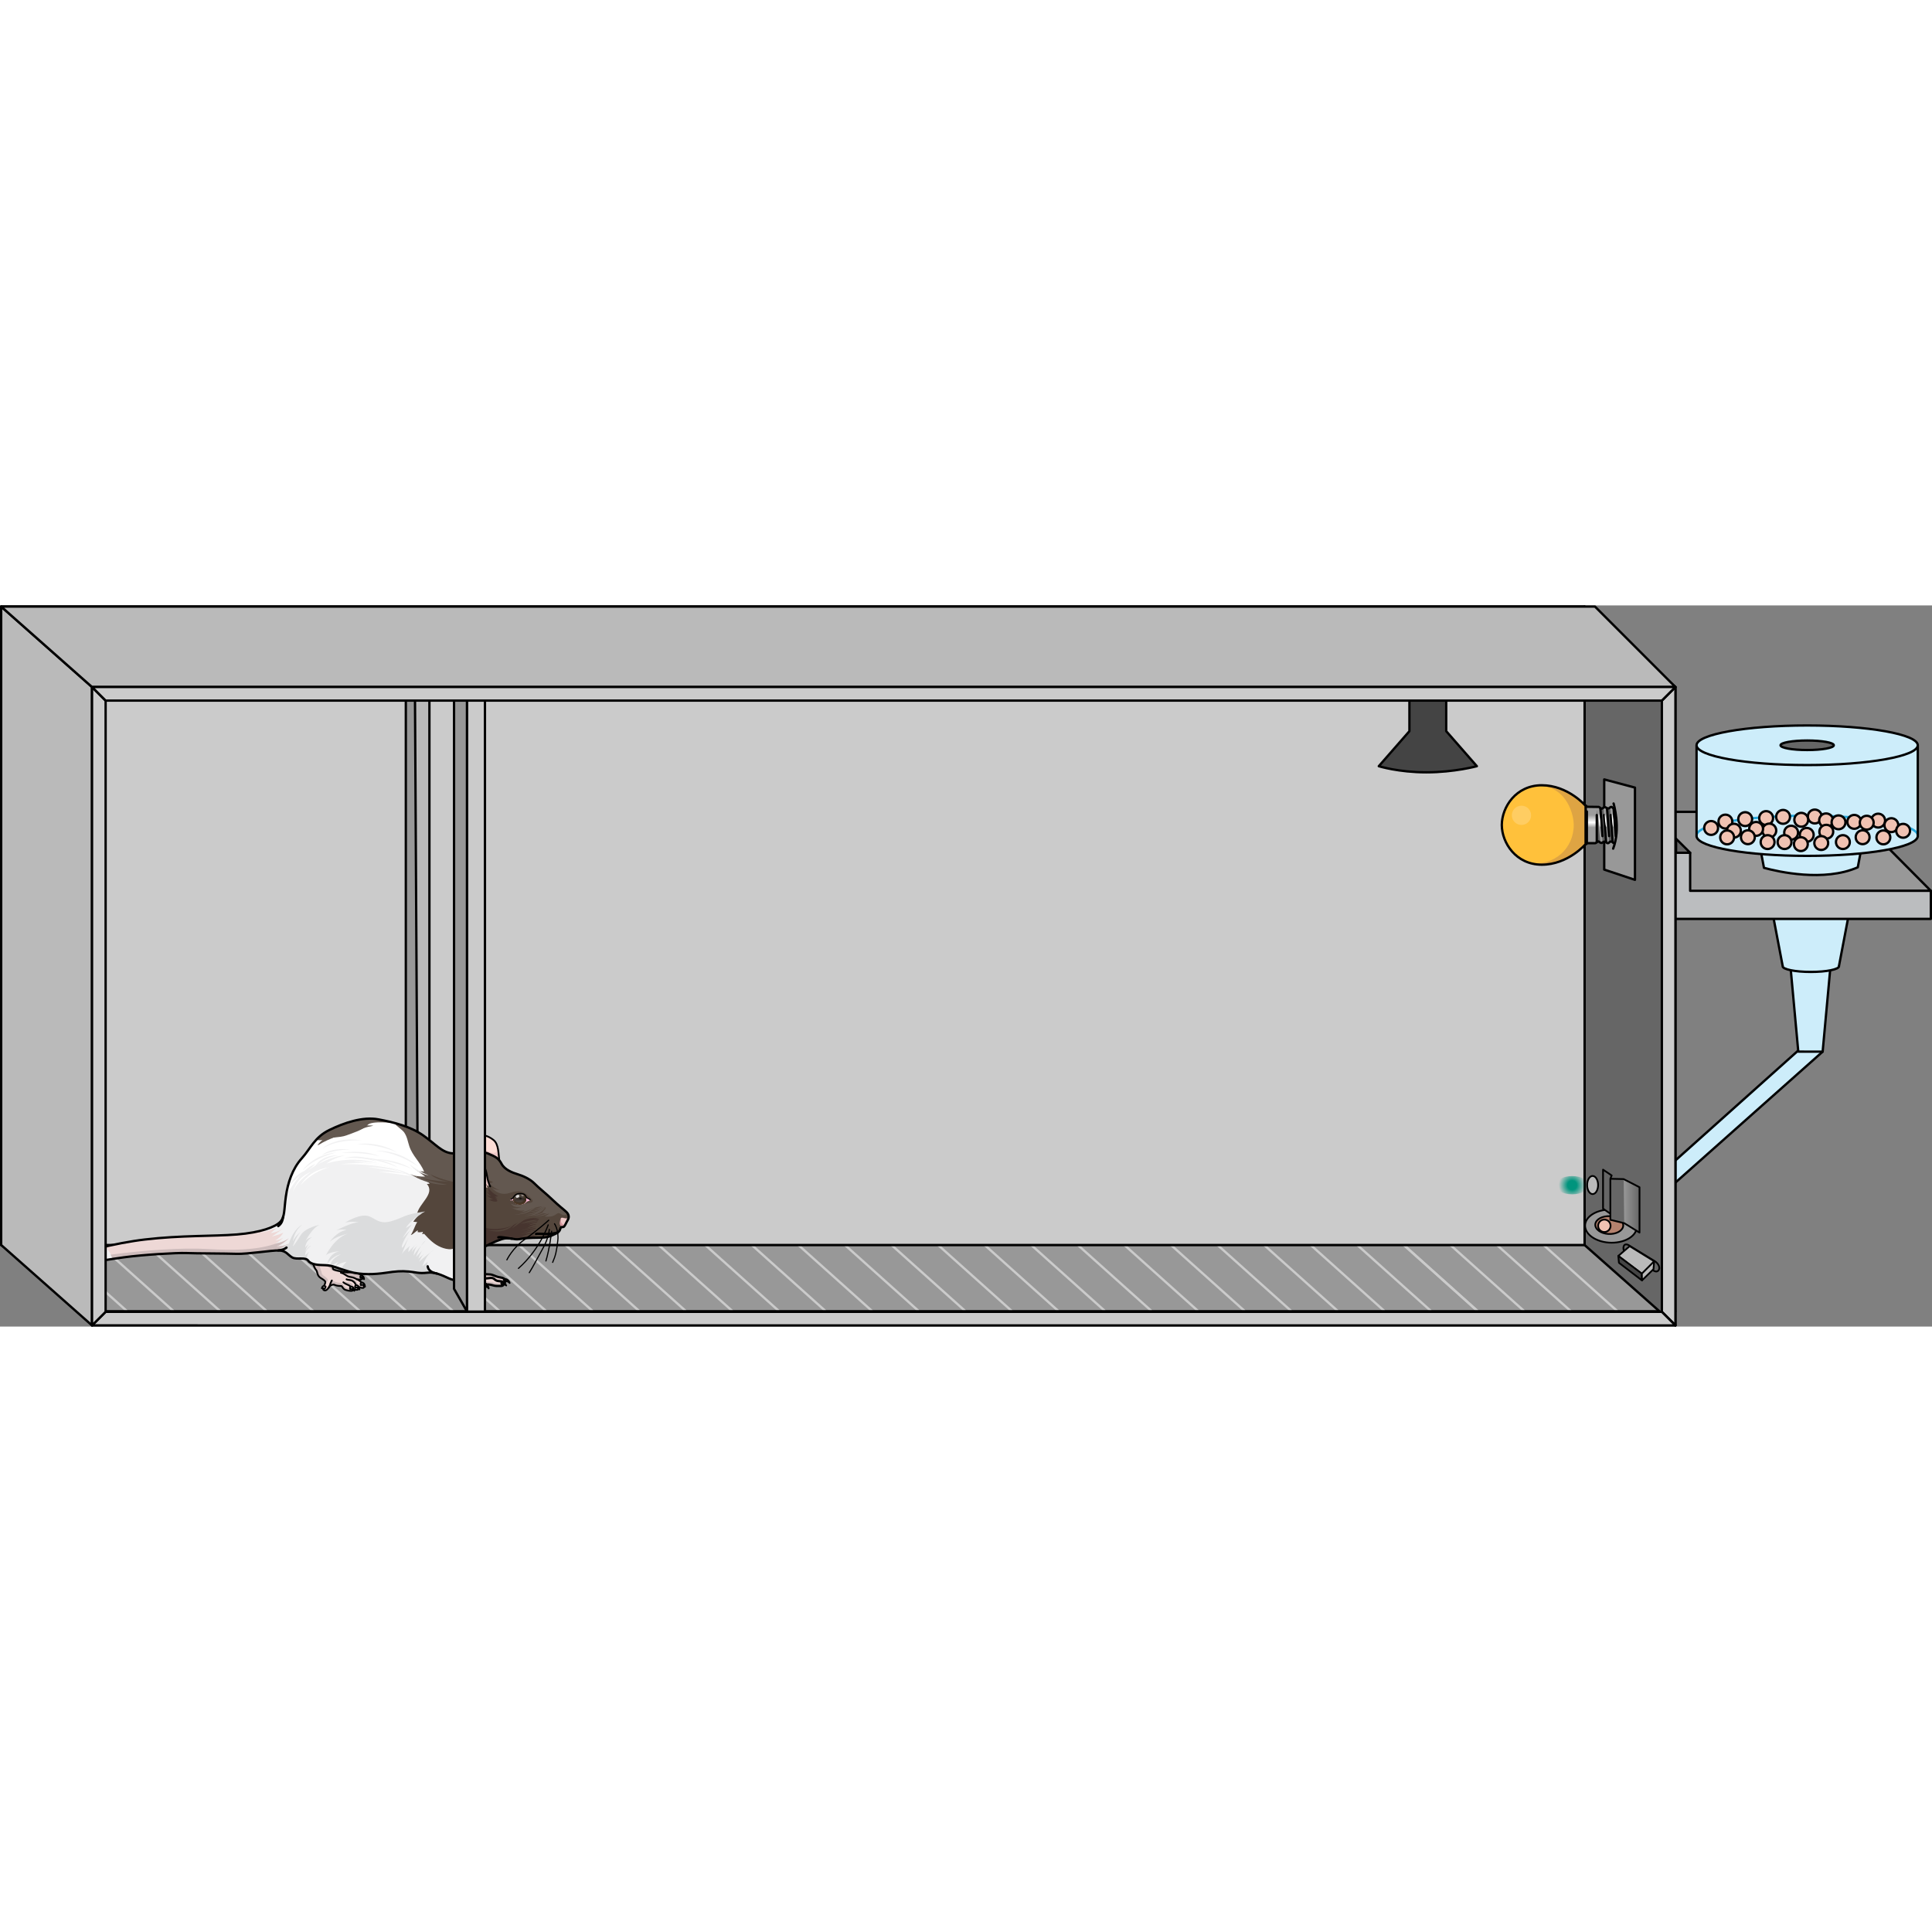 <?xml version="1.0" encoding="utf-8"?>
<!-- Created by: Science Figures, www.sciencefigures.org, Generator: Science Figures Editor -->
<!DOCTYPE svg PUBLIC "-//W3C//DTD SVG 1.1//EN" "http://www.w3.org/Graphics/SVG/1.1/DTD/svg11.dtd">
<svg version="1.1" id="Layer_4" xmlns="http://www.w3.org/2000/svg" xmlns:xlink="http://www.w3.org/1999/xlink" 
	 width="800px" height="800px" viewBox="0 0 829.632 309.675" enable-background="new 0 0 829.632 309.675"
	 xml:space="preserve">
<rect x="0" y="0" width="829.632" height="309.675" fill="#808080" stroke="none"/>
<g>
	<polygon fill="#CDEDFA" points="698.393,266.564 695.981,259.328 776.842,186.971 782.677,191.621 	"/>
	<polygon fill="none" stroke="#000000" stroke-linecap="round" stroke-linejoin="round" stroke-miterlimit="10" points="
		698.393,266.564 695.981,259.328 776.842,186.971 782.677,191.621 	"/>
</g>
<g>
	<polygon fill="#CDEDFA" points="782.677,191.621 772.214,191.606 768.662,152.917 786.229,152.917 	"/>
	<polygon fill="none" stroke="#000000" stroke-linecap="round" stroke-linejoin="round" stroke-miterlimit="10" points="
		782.677,191.621 772.214,191.606 768.662,152.917 786.229,152.917 	"/>
</g>
<path fill="#CDEDFA" stroke="#000000" stroke-linecap="round" stroke-linejoin="round" stroke-miterlimit="10" d="M789.704,154.74
	l9.802-51.449c0,0-14.088,0.338-19.391,0.742c-0.01-0.119-0.017-0.207-0.017-0.227c0-0.515-24.41-0.515-24.41-0.515l9.802,51.449
	l0.047,0c-0.024,0.063-0.047,0.126-0.047,0.19c0,1.353,5.42,2.451,12.107,2.451s12.107-1.098,12.107-2.451
	c0-0.064-0.023-0.127-0.047-0.19H789.704z"/>
<polygon fill="#989898" stroke="#000000" stroke-linecap="round" stroke-linejoin="round" stroke-miterlimit="10" points="
	829.132,122.554 795.437,88.644 717.585,88.644 717.585,123.147 "/>
<polyline fill="#666666" stroke="#000000" stroke-linecap="round" stroke-linejoin="round" stroke-miterlimit="10" points="
	725.78,106.217 719.727,100.195 719.727,106.249 "/>
<polygon fill="#BBBDBF" stroke="#000000" stroke-linecap="round" stroke-linejoin="round" stroke-miterlimit="10" points="
	829.132,122.554 725.78,122.554 725.78,106.217 713.72,106.217 713.72,134.617 725.78,134.617 725.78,134.615 829.132,134.615 "/>
<path fill="#CDEDFA" stroke="#000000" stroke-linecap="round" stroke-linejoin="round" stroke-miterlimit="10" d="M780.099,103.806
	c0-0.515-24.41-0.515-24.41-0.515l1.79,9.394c6.139,1.674,25.718,6.141,40.28-0.223l1.747-9.17c0,0-14.088,0.338-19.391,0.742
	C780.105,103.914,780.099,103.826,780.099,103.806z"/>
<g>
	<path fill="#CDEDFA" d="M737.744,60.244h-0.958h-8.258v39.064h0.036c0.763,4.575,21.713,8.243,47.464,8.243
		s46.701-3.668,47.464-8.243h0.036V60.244H737.744z"/>
	<g>
		<path fill="none" stroke="#26A7DB" stroke-linecap="round" stroke-linejoin="round" stroke-miterlimit="10" d="M728.528,98.789
			c0-4.694,21.267-8.5,47.5-8.5s47.5,3.806,47.5,8.5"/>
		<circle fill="#F0C2B2" stroke="#000000" stroke-miterlimit="10" cx="806.518" cy="92.411" r="2.975"/>
		<circle fill="#F0C2B2" stroke="#000000" stroke-miterlimit="10" cx="796.252" cy="92.938" r="2.975"/>
		<circle fill="#F0C2B2" stroke="#000000" stroke-miterlimit="10" cx="779.294" cy="90.643" r="2.975"/>
		<circle fill="#F0C2B2" stroke="#000000" stroke-miterlimit="10" cx="773.486" cy="92.049" r="2.975"/>
		<circle fill="#F0C2B2" stroke="#000000" stroke-miterlimit="10" cx="758.409" cy="91.311" r="2.975"/>
		<circle fill="#F0C2B2" stroke="#000000" stroke-miterlimit="10" cx="784.154" cy="92.3" r="2.975"/>
		<circle fill="#F0C2B2" stroke="#000000" stroke-miterlimit="10" cx="749.414" cy="91.768" r="2.975"/>
		<circle fill="#F0C2B2" stroke="#000000" stroke-miterlimit="10" cx="740.918" cy="92.818" r="2.975"/>
		<circle fill="#F0C2B2" stroke="#000000" stroke-miterlimit="10" cx="759.769" cy="96.667" r="2.975"/>
		<circle fill="#F0C2B2" stroke="#000000" stroke-miterlimit="10" cx="754.105" cy="95.959" r="2.975"/>
		<circle fill="#F0C2B2" stroke="#000000" stroke-miterlimit="10" cx="744.567" cy="96.727" r="2.975"/>
		<circle fill="#F0C2B2" stroke="#000000" stroke-miterlimit="10" cx="775.842" cy="98.527" r="2.975"/>
		<circle fill="#F0C2B2" stroke="#000000" stroke-miterlimit="10" cx="769.14" cy="97.587" r="2.975"/>
		<circle fill="#F0C2B2" stroke="#000000" stroke-miterlimit="10" cx="784.24" cy="97.184" r="2.975"/>
		<circle fill="#F0C2B2" stroke="#000000" stroke-miterlimit="10" cx="773.316" cy="102.505" r="2.975"/>
		<circle fill="#F0C2B2" stroke="#000000" stroke-miterlimit="10" cx="766.311" cy="101.629" r="2.975"/>
		<circle fill="#F0C2B2" stroke="#000000" stroke-miterlimit="10" cx="759.036" cy="101.629" r="2.975"/>
		<circle fill="#F0C2B2" stroke="#000000" stroke-miterlimit="10" cx="750.561" cy="99.541" r="2.975"/>
		<circle fill="#F0C2B2" stroke="#000000" stroke-miterlimit="10" cx="741.658" cy="99.608" r="2.975"/>
		<circle fill="#F0C2B2" stroke="#000000" stroke-miterlimit="10" cx="734.787" cy="95.567" r="2.975"/>
		<circle fill="#F0C2B2" stroke="#000000" stroke-miterlimit="10" cx="791.368" cy="101.629" r="2.975"/>
		<circle fill="#F0C2B2" stroke="#000000" stroke-miterlimit="10" cx="799.844" cy="99.541" r="2.975"/>
		<circle fill="#F0C2B2" stroke="#000000" stroke-miterlimit="10" cx="808.746" cy="99.608" r="2.975"/>
		<circle fill="#F0C2B2" stroke="#000000" stroke-miterlimit="10" cx="782.073" cy="102.033" r="2.975"/>
		<circle fill="#F0C2B2" stroke="#000000" stroke-miterlimit="10" cx="765.684" cy="90.794" r="2.975"/>
		<circle fill="#F0C2B2" stroke="#000000" stroke-miterlimit="10" cx="801.604" cy="93.302" r="2.975"/>
		<circle fill="#F0C2B2" stroke="#000000" stroke-miterlimit="10" cx="812.177" cy="94.353" r="2.975"/>
		<circle fill="#F0C2B2" stroke="#000000" stroke-miterlimit="10" cx="789.493" cy="93.142" r="2.975"/>
		<circle fill="#F0C2B2" stroke="#000000" stroke-miterlimit="10" cx="817.234" cy="96.779" r="2.975"/>
	</g>
	<path fill="none" stroke="#000000" stroke-linecap="round" stroke-linejoin="round" stroke-miterlimit="10" d="M737.744,60.244
		h-0.958h-8.258v39.064h0.036c0.763,4.575,21.713,8.243,47.464,8.243s46.701-3.668,47.464-8.243h0.036V60.244H737.744z"/>
	
		<ellipse fill="#CDEDFA" stroke="#000000" stroke-linecap="round" stroke-linejoin="round" stroke-miterlimit="10" cx="776.028" cy="60.051" rx="47.5" ry="8.5"/>
	
		<ellipse fill="#666666" stroke="#000000" stroke-linecap="round" stroke-linejoin="round" stroke-miterlimit="10" cx="776.028" cy="60.051" rx="11.443" ry="2.048"/>
</g>
<polygon fill="#989898" points="684.913,268.194 719.441,302.723 39.503,302.723 0.5,268.194 "/>
<g>
	<g>
		<line fill="none" stroke="#CBCBCB" stroke-miterlimit="10" x1="361.369" y1="273.336" x2="394.433" y2="302.963"/>
	</g>
	<g>
		<line fill="none" stroke="#CBCBCB" stroke-miterlimit="10" x1="381.369" y1="273.336" x2="414.433" y2="302.963"/>
	</g>
	<g>
		<line fill="none" stroke="#CBCBCB" stroke-miterlimit="10" x1="401.369" y1="273.336" x2="434.433" y2="302.963"/>
	</g>
	<g>
		<line fill="none" stroke="#CBCBCB" stroke-miterlimit="10" x1="421.369" y1="273.336" x2="454.433" y2="302.963"/>
	</g>
	<g>
		<line fill="none" stroke="#CBCBCB" stroke-miterlimit="10" x1="281.369" y1="273.336" x2="314.433" y2="302.963"/>
	</g>
	<g>
		<line fill="none" stroke="#CBCBCB" stroke-miterlimit="10" x1="301.369" y1="273.336" x2="334.433" y2="302.963"/>
	</g>
	<g>
		<line fill="none" stroke="#CBCBCB" stroke-miterlimit="10" x1="321.369" y1="273.336" x2="354.433" y2="302.963"/>
	</g>
	<g>
		<line fill="none" stroke="#CBCBCB" stroke-miterlimit="10" x1="341.369" y1="273.336" x2="374.433" y2="302.963"/>
	</g>
	<g>
		<line fill="none" stroke="#CBCBCB" stroke-miterlimit="10" x1="201.369" y1="273.336" x2="234.433" y2="302.963"/>
	</g>
	<g>
		<line fill="none" stroke="#CBCBCB" stroke-miterlimit="10" x1="221.369" y1="273.336" x2="254.433" y2="302.963"/>
	</g>
	<g>
		<line fill="none" stroke="#CBCBCB" stroke-miterlimit="10" x1="241.369" y1="273.336" x2="274.433" y2="302.963"/>
	</g>
	<g>
		<line fill="none" stroke="#CBCBCB" stroke-miterlimit="10" x1="261.369" y1="273.336" x2="294.433" y2="302.963"/>
	</g>
	<g>
		<line fill="none" stroke="#CBCBCB" stroke-miterlimit="10" x1="161.369" y1="273.336" x2="194.433" y2="302.963"/>
	</g>
	<g>
		<line fill="none" stroke="#CBCBCB" stroke-miterlimit="10" x1="181.369" y1="273.336" x2="214.433" y2="302.963"/>
	</g>
	<g>
		<line fill="none" stroke="#CBCBCB" stroke-miterlimit="10" x1="81.369" y1="273.336" x2="114.433" y2="302.963"/>
	</g>
	<g>
		<line fill="none" stroke="#CBCBCB" stroke-miterlimit="10" x1="101.369" y1="273.336" x2="134.433" y2="302.963"/>
	</g>
	<g>
		<line fill="none" stroke="#CBCBCB" stroke-miterlimit="10" x1="121.369" y1="273.336" x2="154.433" y2="302.963"/>
	</g>
	<g>
		<line fill="none" stroke="#CBCBCB" stroke-miterlimit="10" x1="141.369" y1="273.336" x2="174.433" y2="302.963"/>
	</g>
	<g>
		<line fill="none" stroke="#CBCBCB" stroke-miterlimit="10" x1="21.369" y1="273.336" x2="54.433" y2="302.963"/>
	</g>
	<g>
		<line fill="none" stroke="#CBCBCB" stroke-miterlimit="10" x1="41.369" y1="273.336" x2="74.433" y2="302.963"/>
	</g>
	<g>
		<line fill="none" stroke="#CBCBCB" stroke-miterlimit="10" x1="61.369" y1="273.336" x2="94.433" y2="302.963"/>
	</g>
	<g>
		<line fill="none" stroke="#CBCBCB" stroke-miterlimit="10" x1="541.369" y1="273.336" x2="574.433" y2="302.963"/>
	</g>
	<g>
		<line fill="none" stroke="#CBCBCB" stroke-miterlimit="10" x1="561.369" y1="273.336" x2="594.433" y2="302.963"/>
	</g>
	<g>
		<line fill="none" stroke="#CBCBCB" stroke-miterlimit="10" x1="581.369" y1="273.336" x2="614.433" y2="302.963"/>
	</g>
	<g>
		<line fill="none" stroke="#CBCBCB" stroke-miterlimit="10" x1="601.369" y1="273.336" x2="634.433" y2="302.963"/>
	</g>
	<g>
		<line fill="none" stroke="#CBCBCB" stroke-miterlimit="10" x1="461.369" y1="273.336" x2="494.433" y2="302.963"/>
	</g>
	<g>
		<line fill="none" stroke="#CBCBCB" stroke-miterlimit="10" x1="481.369" y1="273.336" x2="514.433" y2="302.963"/>
	</g>
	<g>
		<line fill="none" stroke="#CBCBCB" stroke-miterlimit="10" x1="501.369" y1="273.336" x2="534.433" y2="302.963"/>
	</g>
	<g>
		<line fill="none" stroke="#CBCBCB" stroke-miterlimit="10" x1="521.369" y1="273.336" x2="554.433" y2="302.963"/>
	</g>
	<g>
		<line fill="none" stroke="#CBCBCB" stroke-miterlimit="10" x1="621.369" y1="273.336" x2="654.433" y2="302.963"/>
	</g>
	<g>
		<line fill="none" stroke="#CBCBCB" stroke-miterlimit="10" x1="641.369" y1="273.336" x2="674.433" y2="302.963"/>
	</g>
	<g>
		<line fill="none" stroke="#CBCBCB" stroke-miterlimit="10" x1="661.369" y1="273.336" x2="694.433" y2="302.963"/>
	</g>
	<g>
		<line fill="none" stroke="#CBCBCB" stroke-miterlimit="10" x1="681.369" y1="273.336" x2="714.433" y2="302.963"/>
	</g>
	<g>
		<line fill="none" stroke="#CBCBCB" stroke-miterlimit="10" x1="601.369" y1="273.336" x2="634.433" y2="302.963"/>
	</g>
	<g>
		<line fill="none" stroke="#CBCBCB" stroke-miterlimit="10" x1="441.369" y1="273.336" x2="474.433" y2="302.963"/>
	</g>
</g>
<polygon fill="none" stroke="#000000" stroke-linecap="round" stroke-linejoin="round" stroke-miterlimit="10" points="
	684.913,274.566 719.441,303.095 39.503,303.095 0.5,274.566 "/>
<polygon fill="#666666" stroke="#000000" stroke-linecap="round" stroke-linejoin="round" stroke-miterlimit="10" points="
	680.437,274.646 719.441,309.175 719.441,35.029 680.437,0.5 "/>
<polygon fill="#CBCBCB" stroke="#000000" stroke-linecap="round" stroke-linejoin="round" stroke-miterlimit="10" points="
	713.631,303.342 719.463,309.175 719.463,35.029 713.631,40.862 "/>
<rect x="0.5" y="0.5" fill="#CBCBCB" stroke="#000000" stroke-linecap="round" stroke-linejoin="round" stroke-miterlimit="10" width="679.949" height="274.146"/>
<polygon fill="#989898" stroke="#000000" stroke-linecap="round" stroke-linejoin="round" stroke-miterlimit="10" points="
	179.572,281.627 174.268,272.976 174.268,5.767 181.526,5.767 "/>
<polygon fill="#BABABA" stroke="#000000" stroke-linecap="round" stroke-linejoin="round" stroke-miterlimit="10" points="
	179.572,281.627 184.398,281.627 184.398,5.767 178.012,5.767 "/>
<polygon fill="#CBCBCB" stroke="#000000" stroke-linecap="round" stroke-linejoin="round" stroke-miterlimit="10" points="
	713.629,303.342 719.461,309.175 39.521,309.174 45.353,303.341 "/>
<g>
	<g>
		<path fill="#EED8D6" d="M134.386,282.725c0.591,1.107,0.662,1.918,1.344,2.636c0.681,0.716,0.288,2.365,1.936,3.404
			c1.648,1.039,2.221,1.362,1.971,2.258c-0.251,0.895-1.275,2.488-0.717,2.902c1.102,0.819,2.007-0.68,2.473-1.326
			c0.465-0.645,1.648-1.218,2.365-0.824c0.716,0.394,2.043,0.466,2.688,0.466c0.646,0,0.646,1.29,2.007,1.72
			c1.362,0.431,2.652,0.502,2.974,0.233c0.323-0.269-0.179-0.555-0.179-0.555s1.935,0.43,2.401,0.178
			c0.466-0.25-0.466-1.719-0.466-1.612c0,0.108,1.864,1.04,2.796,0.859c0.931-0.178-0.467-2.794-2.688-3.69
			c0,0,2.671,0.576,2.473-0.859c-0.143-1.041-1.932-1.643-1.932-1.643l-2.238-0.383c-1.485-0.457-1.755,0.375-4.688-0.39
			c-1.321-0.344-3.723-0.633-3.902-1.17c-0.18-0.537-0.147-1.136,0-1.095v-1.876h-8.467L134.386,282.725z"/>
		<g>
			<path fill="#CEBCBC" d="M143.006,283.835v-1.876h-4.067c-0.296,0.502-0.585,1.188-0.081,1.355
				c0.82,0.274,3.051,1.094,3.142,1.548c0.091,0.456,1.002,1.094,2.96,1.367c1.958,0.273,3.005,0.956,3.825,1.594
				c0.819,0.638,2.413,0.819,3.369,0.956c0.435,0.062,1.25,0.354,2.096,0.706c0.744,0.024,1.631-0.119,1.514-0.969
				c-0.143-1.041-1.932-1.643-1.932-1.643l-2.238-0.383c-1.485-0.457-1.755,0.375-4.688-0.39c-1.321-0.344-3.723-0.633-3.902-1.17
				C142.826,284.393,142.859,283.794,143.006,283.835z"/>
			<path fill="#CEBCBC" d="M137.666,288.765c1.648,1.039,2.221,1.362,1.971,2.258c-0.054,0.193-0.147,0.422-0.25,0.661
				c0.759-0.954,1.429-1.725,1.429-1.995c0-0.592-1.047-1.366-1.958-1.958c-0.91-0.592-0.591-1.184-1.184-2.687
				c-0.592-1.502-0.546-2.869-0.546-2.869l0.101-0.217h-2.691l-0.153,0.766c0.591,1.107,0.662,1.918,1.344,2.636
				C136.411,286.077,136.017,287.726,137.666,288.765z"/>
			<path fill="#CEBCBC" d="M149.786,293.241c-1.001-0.183-1.229,0-1.912-1.001c-0.683-1.002-1.229-1.321-2.505-1.412
				c-1.274-0.092-2.14-0.82-2.868-0.956c-0.573-0.108-0.724,1.421-0.806,2.41c0.561-0.493,1.47-0.833,2.064-0.507
				c0.716,0.394,2.043,0.466,2.688,0.466c0.646,0,0.646,1.29,2.007,1.72c0.844,0.268,1.659,0.395,2.235,0.392
				C150.551,293.8,150.201,293.316,149.786,293.241z"/>
			<path fill="#CEBCBC" d="M152.745,293.287c-0.592-0.136-0.955-0.729-1.32-1.594c-0.365-0.866-1.685-0.957-2.914-1.229
				c-1.23-0.273-0.273,1.047,0.857,1.276c1.129,0.229,1.283,1.136,1.647,1.547c0.12,0.134,0.299,0.455,0.483,0.824
				c0.15-0.24-0.249-0.472-0.249-0.472s1.422,0.314,2.12,0.246C153.165,293.574,152.946,293.332,152.745,293.287z"/>
			<path fill="#CEBCBC" d="M153.111,290.463c-0.411-1.092-1.823-1.23-2.961-1.457c-1.138-0.228-1.548,0.547-0.956,0.592
				c0.592,0.046,0.956,0.319,2.094,0.547c1.139,0.227,0.957,0.591,1.504,1.684c0.137,0.276,0.396,0.57,0.704,0.857
				c-0.1-0.193-0.199-0.354-0.258-0.431c0.263,0.209,1.886,0.975,2.742,0.809c0.395-0.075,0.368-0.591,0.039-1.226
				c-0.267,0.079-0.542,0.139-0.77,0.173C154.339,292.148,153.52,291.556,153.111,290.463z"/>
		</g>
		
			<path fill="none" stroke="#000000" stroke-width="0.75" stroke-linecap="round" stroke-linejoin="round" stroke-miterlimit="10" d="
			M153.292,289.374c-1.112-0.573-1.398-0.788-3.047-1.04c-1.649-0.25-2.028-1.381-3.857-1.775"/>
		
			<path fill="none" stroke="#000000" stroke-width="0.75" stroke-linecap="round" stroke-linejoin="round" stroke-miterlimit="10" d="
			M141.139,292.956c0.454-0.588,0.791-1.863,0.791-1.863c0.38-0.894,0.571-1.221,0.571-1.221"/>
		
			<path fill="none" stroke="#000000" stroke-width="0.75" stroke-linecap="round" stroke-linejoin="round" stroke-miterlimit="10" d="
			M151.249,293.639c-0.717-0.681-0.359-1.291-1.881-1.899c-1.523-0.61-1.918-1.076-1.918-1.076"/>
		
			<path fill="none" stroke="#000000" stroke-width="0.75" stroke-linecap="round" stroke-linejoin="round" stroke-miterlimit="10" d="
			M153.184,292.205c-0.752-0.716-0.368-1.097-1.613-2.007c-0.932-0.681-2.042-0.429-2.76-0.824"/>
		
			<path fill="none" stroke="#000000" stroke-width="0.75" stroke-linecap="round" stroke-linejoin="round" stroke-miterlimit="10" d="
			M134.386,282.725c0.591,1.107,0.662,1.918,1.344,2.636c0.681,0.716,0.288,2.365,1.936,3.404c1.648,1.039,2.221,1.362,1.971,2.258
			c-0.251,0.895-1.275,2.488-0.717,2.902c1.102,0.819,2.007-0.68,2.473-1.326c0.465-0.645,1.648-1.218,2.365-0.824
			c0.716,0.394,2.043,0.466,2.688,0.466c0.646,0,0.646,1.29,2.007,1.72c1.362,0.431,2.652,0.502,2.974,0.233
			c0.323-0.269-0.179-0.555-0.179-0.555s1.935,0.43,2.401,0.178c0.466-0.25-0.466-1.719-0.466-1.612c0,0.108,1.864,1.04,2.796,0.859
			c0.931-0.178-0.467-2.794-2.688-3.69c0,0,2.671,0.576,2.473-0.859c-0.143-1.041-1.932-1.643-1.932-1.643l-2.238-0.383
			c-1.485-0.457-1.755,0.375-4.688-0.39c-1.321-0.344-3.723-0.633-3.902-1.17c-0.18-0.537-0.147-1.136,0-1.095v-1.876h-8.467
			L134.386,282.725z"/>
		
			<path fill="#FFFFFF" stroke="#000000" stroke-width="0.75" stroke-linecap="round" stroke-linejoin="round" stroke-miterlimit="10" d="
			M152.873,291.896c-0.39-0.03-0.532,0.874-0.228,1.217c0,0,0.684-0.762,1.71,0.607C154.355,293.72,154.355,292.01,152.873,291.896z
			"/>
		
			<path fill="#FFFFFF" stroke="#000000" stroke-width="0.75" stroke-linecap="round" stroke-linejoin="round" stroke-miterlimit="10" d="
			M155.246,290.726c-0.391-0.031-0.532,0.873-0.228,1.216c0,0,0.684-0.761,1.71,0.607
			C156.728,292.549,156.728,290.839,155.246,290.726z"/>
		
			<path fill="#FFFFFF" stroke="#000000" stroke-width="0.75" stroke-linecap="round" stroke-linejoin="round" stroke-miterlimit="10" d="
			M155.064,287.759c-0.333-0.026-0.453,0.746-0.194,1.038c0,0,0.584-0.65,1.46,0.518C156.33,289.315,156.33,287.856,155.064,287.759
			z"/>
		
			<path fill="#FFFFFF" stroke="#000000" stroke-width="0.75" stroke-linecap="round" stroke-linejoin="round" stroke-miterlimit="10" d="
			M150.672,292.464c-0.39-0.032-0.532,0.873-0.228,1.216c0,0,0.684-0.761,1.71,0.608
			C152.154,294.288,152.154,292.577,150.672,292.464z"/>
		
			<path fill="#FFFFFF" stroke="#000000" stroke-width="0.75" stroke-linecap="round" stroke-linejoin="round" stroke-miterlimit="10" d="
			M139.811,292.46c0,0-1.216-0.837-1.596,0.76c0,0,0.646-0.304,0.836,0.38C139.051,293.6,139.848,293.258,139.811,292.46z"/>
	</g>
	<path fill="#F1F1F2" d="M40.947,276.309c6.96-1.703,14.459-3.229,21.309-4.031c15.64-1.829,29.283-1.331,39.544-2.162
		c10.26-0.833,16.36-3.218,18.469-5.324c2.108-2.107,1.663-5.159,2.495-11.037c0.832-5.879,2.828-11.869,6.766-16.251
		c3.937-4.381,5.546-9.152,11.924-12.257c6.378-3.105,14.365-5.823,21.075-4.547c6.711,1.275,13.753,3.049,19.189,6.876
		c5.435,3.827,8.042,7.377,12.533,7.709c4.491,0.333,11.884-1.394,15.252,0.056c3.076,1.325,4.549,1.885,5.881,4.437
		c1.331,2.55,4.715,3.826,6.932,4.492c2.218,0.666,5.323,2.052,7.099,3.882c1.775,1.831,5.213,4.536,7.875,7.092
		c2.663,2.559,4.771,4.111,5.935,5.221c1.164,1.109,1.22,2.384,0.554,3.494c-0.666,1.11-1.331,2.884-1.83,2.938
		c-0.5,0.057-1.166,0-1.331,0.723c-0.166,0.721-0.499,1.552-2.44,2.384c-1.941,0.832-2.497,1.442-6.656,1.498
		c-4.158,0.056-6.266,0.167-8.485,0.609c-2.219,0.445-4.381-0.997-7.488,0c-3.105,0.999-7.487,3.106-10.704,5.104
		c-3.217,1.995-4.88,2.884-2.939,5.213c1.941,2.329,2.163,3.993,4.382,4.493c2.218,0.499,4.048,0.109,5.269,0.61
		c1.22,0.499,2.163,0.886,3.383,1.053c1.22,0.165,1.886,0.61,2.108,1.275c0.222,0.667-0.838,1.324-0.838,1.324
		s0.339,1.062-1.214,1.062c-1.553,0-2.33,0.056-3.495-0.334c-1.165-0.387-2.718-0.332-2.718-0.332s0.444,1.221-1.109,1.276
		c-1.553,0.056-1.775-0.665-3.161-0.61c-1.387,0.056-2.33-0.277-2.995-0.666c-0.667-0.388-2.33-0.221-2.94-0.887
		c-0.61-0.666-2.662-0.556-4.991-1.387s-5.99-3.217-9.927-2.772c-3.939,0.443-5.047-0.221-8.209-0.499
		c-3.162-0.277-5.378-0.111-9.872,0.555c-4.492,0.665-10.427,0.998-15.585-0.5c-5.158-1.497-7.209-2.716-10.26-2.772
		c-3.051-0.055-6.211-0.221-7.376-1.94c-1.164-1.72-4.936-0.278-6.877-1.387c-1.941-1.11-2.496-2.884-5.658-2.996
		c-3.16-0.112-13.477,1.608-18.247,1.442c-4.769-0.166-17.471-0.166-21.574-0.332c-4.104-0.167-18.746,0.721-26.788,1.83
		c-3.155,0.435-7.096,1.006-11.232,1.725"/>
	<g>
		<path fill="#EED8D6" d="M118.771,275.183c2.412-0.567,5.249-3.405,5.249-3.405c-2.412,1.844-5.958,2.27-5.958,2.27
			c1.56-0.568,3.578-2.553,3.578-2.553c-2.238,1.277-3.436,1.16-3.436,1.16c2.411-1.253,3.436-3.288,3.436-3.288
			c-2.805,1.277-4.839,1.56-4.839,1.56c0.867-0.426,4.839-3.404,4.839-3.404c-2.805,1.844-5.379,1.987-5.379,1.987l2.51-2.129
			c-2.269,0.709-6.809,2.129-6.809,2.129s1.135-0.426,5.116-2.7c-3.179,1.439-8.252,2.736-15.278,3.307
			c-10.261,0.831-23.904,0.333-39.544,2.162c-5.515,0.646-11.449,1.761-17.185,3.059c1.644,1.617,2.796,3.397,3.363,5.281
			c1.719-0.258,3.335-0.487,4.781-0.687c8.042-1.109,22.684-1.997,26.788-1.83c4.103,0.166,16.805,0.166,21.574,0.332
			c3.976,0.139,11.791-1.03,16.118-1.358c0.1-0.046,0.197-0.078,0.294-0.088c3.232-0.365,6.029-2.942,6.029-2.942
			C122.033,275.324,118.771,275.183,118.771,275.183z"/>
		<polygon fill="#EED8D6" points="117.083,266.807 117.078,266.81 117.085,266.807 		"/>
	</g>
	<path fill="#CEBCBC" d="M118.771,275.183c2.412-0.567,5.249-3.405,5.249-3.405c-1.741,1.332-4.068,1.922-5.23,2.148
		c-8.558,3.101-19.659,3.035-29.524,2.443c-11.094-0.665-27.482,0.529-41.828,2.436c0.385,0.591,0.709,1.198,0.969,1.818
		c1.731-0.26,3.356-0.49,4.81-0.691c8.042-1.109,22.684-1.997,26.788-1.83c4.103,0.166,16.805,0.166,21.574,0.332
		c3.976,0.139,11.791-1.03,16.118-1.358c0.1-0.046,0.197-0.078,0.294-0.088c3.232-0.365,6.029-2.942,6.029-2.942
		C122.033,275.324,118.771,275.183,118.771,275.183z"/>
	<path fill="#FCDDD6" d="M214.407,238.281c-0.411-2.662-0.188-6.877-2.463-8.707c-2.275-1.831-5.269-2.829-5.436-0.999
		c-0.166,1.831,1.314,3.535,1.045,6.287l1.793,2.365L214.407,238.281z"/>
	<path fill="#EEC8C7" d="M213.621,232.461c0.515,5.152-5.339,1.299-6.1,0.481l-0.033,0.107c0.089,0.555,0.129,1.153,0.065,1.812
		l1.793,2.365l5.06,1.055C214.151,236.626,214.139,234.371,213.621,232.461z"/>
	
		<path fill="none" stroke="#000000" stroke-width="0.75" stroke-linecap="round" stroke-linejoin="round" stroke-miterlimit="10" d="
		M214.407,238.281c-0.411-2.662-0.188-6.877-2.463-8.707c-2.275-1.831-5.269-2.829-5.436-0.999
		c-0.166,1.831,1.314,3.535,1.045,6.287l1.793,2.365L214.407,238.281z"/>
	<g>
		<path fill="#FFFFFF" d="M221.57,260.706c0.575,0.097,1.129,0.047,1.637-0.061C222.225,260.74,221.57,260.706,221.57,260.706z"/>
		<path fill="#FFFFFF" d="M243.811,261.193c-0.151-0.248-0.338-0.493-0.586-0.728c-1.165-1.11-3.272-2.663-5.935-5.221
			c-2.662-2.557-6.1-5.262-7.875-7.092c-1.776-1.83-4.881-3.216-7.099-3.882c-2.217-0.666-5.602-1.942-6.932-4.492
			c-1.331-2.552-2.805-3.112-5.881-4.437c-3.368-1.45-10.761,0.277-15.252-0.056c-4.492-0.332-7.098-3.882-12.533-7.709
			c-5.436-3.828-12.478-5.602-19.189-6.876c-6.711-1.276-14.698,1.442-21.075,4.547c-6.378,3.105-7.987,7.875-11.924,12.257
			c-3.886,4.325-5.876,10.214-6.728,16.019c3.357-5.733,8.051-12.237,12.698-13.667l-3.337,2.862c0,0,8.174-6.198,16.014-6.531
			c0,0-4.837,0.999-8.006,3.502c0,0,12.51-4.671,27.188,1.668c14.679,6.337,25.521,6.504,32.36,5.837
			c6.838-0.667,9.507-1.166,12.009,0.5l-1.668,0.501c0,0,2.503,2.472,4.671,2.903c0,0-2.572-0.181-3.65-1.129
			c0.921,1.062,3.613,3.599,7.487,2.396c4.836-1.501,6.005-0.834,8.506,1.334c2.502,2.168,2.335,2.778-1.335,3.14
			c-3.67,0.364-4.335,1.139-6.338,0c0,0,0.834,2.032,4.503,1.531c0,0-2.835,1.168-4.503,0c0,0,2.837,2.168,6.006,1.334
			c0,0-0.939,0.672-2.201,0.94c1.127-0.11,2.687-0.393,4.201-1.106c2.836-1.335,5.338-1.669,6.673-1.168
			c1.334,0.501-2.503,2.502-0.333,2.668c2.168,0.168,2.168,0.168,2.168,0.168l-2.002,1.167c0,0,2.835,0.668,5.004-1.001
			C240.91,259.84,241.078,263.223,243.811,261.193z"/>
		<g>
			<path fill="#635850" d="M139.068,229.33c1.766-0.966,6.844-0.69,9.604-1.726c2.76-1.035,7.506-2.497,9.162-4.483
				c1.656-1.988,11.464-0.808,11.467-0.807c-0.034-0.044-0.07-0.089-0.101-0.133c-2.214-0.584-4.46-1.061-6.671-1.481
				c-6.711-1.276-14.698,1.442-21.075,4.547c-2.499,1.216-4.264,2.69-5.726,4.294C137.046,229.7,138.36,229.717,139.068,229.33z"/>
		</g>
		<g>
			<path fill="#F1F1F2" d="M128.511,238.739c0.103-0.134,0.203-0.269,0.309-0.401C128.714,238.47,128.614,238.605,128.511,238.739z"
				/>
			<path fill="#F1F1F2" d="M127.779,239.746c0.124-0.181,0.246-0.364,0.375-0.541C128.024,239.382,127.903,239.564,127.779,239.746z
				"/>
			<path fill="#F1F1F2" d="M126.516,241.796c0.142-0.259,0.285-0.516,0.436-0.769C126.801,241.28,126.657,241.538,126.516,241.796z"
				/>
			<path fill="#F1F1F2" d="M125.962,242.857c0.146-0.297,0.296-0.591,0.452-0.881C126.258,242.267,126.108,242.561,125.962,242.857z
				"/>
			<path fill="#F1F1F2" d="M127.124,240.753c0.134-0.219,0.267-0.438,0.408-0.652C127.391,240.315,127.258,240.535,127.124,240.753z
				"/>
			<path fill="#54463C" d="M204.846,277.214c3.217-1.998,7.599-4.105,10.704-5.104c3.106-0.997,5.269,0.445,7.488,0
				c2.219-0.442,4.327-0.553,8.485-0.609c4.16-0.056,4.715-0.666,6.656-1.498c1.941-0.832,2.274-1.663,2.44-2.384
				c0.165-0.723,0.831-0.666,1.331-0.723c0.499-0.054,1.165-1.828,1.83-2.938c0.44-0.735,0.562-1.596,0.232-2.398
				c-0.113-0.274-0.252-0.542-0.404-0.8c-0.091-0.153-0.211-0.306-0.368-0.394c-0.076-0.043-0.143-0.058-0.229-0.052
				c-0.093,0.007-0.168-0.016-0.258-0.041c-0.323-0.09-0.702-0.041-1.033-0.041c-0.351,0-0.706,0.012-1.042,0.123
				c-0.338,0.111-0.613,0.25-0.985,0.257c-0.445,0.008-0.891-0.003-1.337-0.002c-0.359,0.001-0.702-0.009-1.057-0.069
				c-0.175-0.03-0.204,0.004-0.284-0.153c-0.055-0.107-0.087-0.237-0.125-0.352c-0.338-1.029-0.514-2.137-0.593-3.217l-15.391-9.566
				c-2.168-0.432-6.499,0.297-6.499,0.297l-0.997-1.095c-2.501-1.667-6.147-1.477-12.986-0.81
				c-4.89,0.476-12.213,0.715-21.452-0.252c1.985,0.703,4.26,1.453,5.553,2.96c-0.368-0.042-0.86,0.101-1.23,0.077
				c3.74,4.2-3.45,8.379-4.233,12.96c0.765,0.098,1.458-0.035,2.138-0.226c0.214-0.087,0.426-0.152,0.632-0.188
				c-0.211,0.065-0.421,0.13-0.632,0.188c-1.469,0.6-3.063,2.292-3.695,3.525c0.499-0.079,1.169,0.162,1.666,0.077
				c-1.125,1.766-1.586,3.874-2.77,5.612c1.193-0.387,1.881-1.488,3.034-2.035c-0.04,0.213-0.052,0.521-0.104,0.771
				c0.764,0.13,1.63,0.053,2.313-0.153c-0.182,0.319-0.184,0.717-0.387,1.025c0.282-0.073,0.571-0.049,0.861-0.148
				c2.223,2.393,4.166,4.484,7.276,5.773c1.15,0.477,2.933,0.975,4.206,0.823c2.022-0.244,1.741-0.978,3.268-2.186
				c0.058,0.319,0.189,0.574,0.26,0.838c0.76-0.533,1.293-1.51,1.946-2.167c0.173,0.989-0.028,2.029-0.187,2.995
				c0.436-0.568,0.835-0.927,1.125-1.622c-0.039,2.544-0.193,4.872,1.078,6.521C200.978,279.543,202.493,278.674,204.846,277.214z"
				/>
			<path fill="#F1F1F2" d="M181.2,261.167c0.211-0.058,0.421-0.123,0.632-0.188C181.626,261.014,181.414,261.08,181.2,261.167z"/>
			<path fill="#FFFFFF" d="M126.952,241.027c0.056-0.093,0.115-0.184,0.172-0.274C127.067,240.844,127.007,240.934,126.952,241.027z
				"/>
			<path fill="#FFFFFF" d="M128.82,238.338c0.229-0.283,0.466-0.562,0.71-0.834C129.286,237.776,129.049,238.055,128.82,238.338z"/>
			<path fill="#FFFFFF" d="M126.414,241.977c0.032-0.061,0.068-0.12,0.102-0.18C126.482,241.856,126.447,241.916,126.414,241.977z"
				/>
			<path fill="#FFFFFF" d="M125.915,242.948c0.015-0.031,0.031-0.06,0.047-0.091C125.947,242.888,125.93,242.917,125.915,242.948z"
				/>
			<path fill="#FFFFFF" d="M127.532,240.102c0.08-0.12,0.165-0.237,0.247-0.356C127.697,239.865,127.612,239.981,127.532,240.102z"
				/>
			<path fill="#FFFFFF" d="M128.154,239.205c0.115-0.158,0.238-0.31,0.357-0.466C128.391,238.895,128.269,239.047,128.154,239.205z"
				/>
			<path fill="#635850" d="M173.564,226.31c1.336,1.996,1.488,3.772,2.201,5.923c1.404,4.231,4.668,6.737,6.367,10.905
				c-2.176-0.404-1.589,0.456-4.918-1.688c3.59,2.359,1.885,1.231,5.329,3.809c-1.736,0.117-3.298-0.254-4.993-0.396
				c0.441,0.182,0.923,0.356,1.422,0.533c8.921,2.327,15.858,2.277,20.748,1.8c6.838-0.667,9.507-1.166,12.009,0.5l-1.668,0.501
				c0,0,2.503,2.472,4.671,2.903c0,0-2.572-0.181-3.65-1.129c0.921,1.062,3.613,3.599,7.487,2.396
				c4.836-1.501,6.005-0.834,8.506,1.334c2.502,2.168,2.335,2.778-1.335,3.14c-3.67,0.364-4.335,1.139-6.338,0
				c0,0,0.834,2.032,4.503,1.531c0,0-2.835,1.168-4.503,0c0,0,2.837,2.168,6.006,1.334c0,0-0.939,0.672-2.201,0.94
				c1.127-0.11,2.687-0.393,4.201-1.106c2.836-1.335,5.338-1.669,6.673-1.168c1.334,0.501-2.503,2.502-0.333,2.668
				c2.168,0.168,2.168,0.168,2.168,0.168l-2.002,1.167c0,0,2.835,0.668,5.004-1.001c1.993-1.532,2.161,1.851,4.894-0.179
				c-0.151-0.248-0.338-0.493-0.586-0.728c-1.165-1.11-3.272-2.663-5.935-5.221c-2.662-2.557-6.1-5.262-7.875-7.092
				c-1.776-1.83-4.881-3.216-7.099-3.882c-2.217-0.666-5.602-1.942-6.932-4.492c-1.331-2.552-2.805-3.112-5.881-4.437
				c-3.368-1.45-10.761,0.277-15.252-0.056c-4.492-0.332-7.098-3.882-12.533-7.709c-3.644-2.566-8.013-4.207-12.518-5.396
				C170.167,223.578,172.81,225.185,173.564,226.31z"/>
		</g>
		<path fill="#635850" d="M142.306,227.351c-1.229-0.129-2.273,0.886-3.166,1.598c-1.134,0.903-2.015,1.721-2.844,2.883
			c0.734-0.17,1.519-0.79,2.199-1.151c1.285-0.68,2.613-1.324,3.965-1.847c0.609-0.235,1.942-0.987,2.569-0.746"/>
		<path fill="#635850" d="M153.86,225.291c-0.215-0.072,0.516-0.229,0.729-0.309c0.878-0.331,1.788-0.581,2.678-0.87
			c0.994-0.325,2.094-0.366,3.047-0.739c-1.466-0.075-3.507-0.217-4.761,0.225"/>
	</g>
	<g>
		<path fill="#FCDDD6" d="M244.165,262.104c-0.001-0.008-0.003-0.017-0.005-0.023h-0.001
			C244.159,262.081,244.163,262.095,244.165,262.104z"/>
		<path fill="#EEC8C7" d="M244.198,262.473c-0.013,0.266-0.229,0.698-0.662,0.776c-0.775,0.139-2.123-0.584-2.595-0.184
			c0,0-0.962,2.987,0.167,3.39c0.314,0.111,0.622,0.262,0.917,0.405c0.49-0.209,1.121-1.847,1.753-2.901
			C244.064,263.485,244.207,262.982,244.198,262.473z"/>
		<path fill="#FCDDD6" d="M244.171,262.13c0.006,0.029,0.013,0.07,0.02,0.119C244.186,262.209,244.177,262.169,244.171,262.13z"/>
	</g>
	<path fill="#DBDCDD" d="M182.545,260.234c-9.979,1.487-8.706,2.549-14.651,4.224s-7.219-2.312-11.042-2.438
		c-3.822-0.127-8.6,2.992-8.6,2.992c2.973-0.742,5.84-0.106,5.84-0.106c-2.973-0.105-9.768,3.504-9.768,3.504
		c2.548-0.849,4.486-0.213,4.486-0.213c-4.325,0.638-7.277,5.203-7.277,5.203c2.093-2.336,7.815-3.61,7.815-3.61
		c-5.805,1.806-9.377,9.237-9.377,9.237c1.592-1.487,5.839-1.725,5.839-1.725c-4.566,1.036-5.309,5.423-5.309,5.423
		c2.973-3.946,5.886-4.017,5.886-4.017c-4.114,1.678-4.468,4.092-4.47,4.857c0.104,0.022,0.208,0.046,0.311,0.07l3.1-1.825
		l-1.509,2.27c0.007,0.002,0.014,0.004,0.021,0.007c1.414-1.646,4.969-2.277,4.969-2.277c-1.67,1.828-2.423,3.131-2.423,3.133
		c1.028,0.349,2.199,0.736,3.607,1.144c5.158,1.498,11.092,1.165,15.585,0.5c3.855-0.572,6.036-0.774,8.575-0.645
		c-2.869-0.274-2.333-1.078-2.014-2.245c0.482-1.769,2.654-4.989,2.654-4.989l-2.442,2.653l3.079-4.671l-3.185,2.655l3.185-7.963
		c0,0-3.079,6.157-2.866,3.928c0.212-2.229,3.609-7.008,3.609-7.008s-1.486,1.381-2.973,3.08c-1.485,1.7,3.61-5.521,3.61-5.521
		l-2.548,1.486C176.812,263.208,182.545,260.234,182.545,260.234z"/>
	<g>
		<path fill="#DBDCDD" d="M132.692,274.241c0.515-0.352,0.911-0.548,0.911-0.548C133.263,273.788,132.96,273.985,132.692,274.241z"
			/>
		<path fill="#DBDCDD" d="M129.039,270.532c-2.124,3.502-3.292,4.776-3.292,4.776s0.955-3.715,3.292-6.263
			c0,0-2.442,1.911-3.292,4.141c0,0,0.531-4.884,4.141-7.22c0,0-3.455,1.087-5.868,8.081c0,0-2.694,1.581-5.301,2.966
			c0.42-0.021,0.804-0.03,1.106-0.02c3.162,0.112,3.717,1.886,5.658,2.996c1.847,1.056,5.347-0.194,6.685,1.165
			c-0.695-1.114-0.23-2.472,0.573-3.616l-1.685,1.514c0,0-0.318-2.15,2.548-4.167c0,0-1.4,0.319-2.558,2.654
			c0,0,0.497-2.198,1.647-3.297c-0.524,0.357-1.17,0.874-1.647,1.51c0,0,0.138-3.011,3.047-4.486c0,0-2.208,0.328-3.047,1.922
			c0,0,3.195-6.371,6.38-7.22C137.425,265.966,131.161,267.028,129.039,270.532z"/>
	</g>
	<g>
		<path fill="#DBDCDD" d="M180.826,274.963c1.104-1.285,2.055-2.309,2.055-2.309C182.1,273.173,181.411,274.026,180.826,274.963z"/>
		<path fill="#DBDCDD" d="M181.352,276.929l0.535-0.574C181.711,276.48,181.53,276.684,181.352,276.929z"/>
		<path fill="#DBDCDD" d="M184.904,277.772c0.74-0.569,1.262-0.959,1.262-0.959C185.714,277.067,185.296,277.399,184.904,277.772z"
			/>
		<path fill="#DBDCDD" d="M183.656,281.811l-2.304,2.001c0,0,1.235-3.831,3.552-6.04c-1.599,1.227-4.224,3.292-4.851,4.079
			c0,0,0.714-2.149,2.075-3.427l-2.534,2.133c0,0,0.853-2.393,1.757-3.628l-2.673,2.865c0,0,0.787-2.648,2.148-4.831
			c-1.262,1.469-2.729,3.277-3.218,4.295c0,0,0.306-3.133,1.911-4.585c0,0-2.37,2.141-2.674,2.98c0,0,0-1.63,1.91-3.413
			c0,0-2.765,2.513-3.362,3.49c0,0-0.23-1.682,0.84-2.75c0,0-3.361,2.03-5.349,6.173c-0.756,1.576-1.156,3.343-1.352,4.924
			c2.172-0.216,3.845-0.227,5.92-0.045c3.162,0.278,4.27,0.942,8.209,0.499c1.443-0.163,2.849,0.057,4.166,0.438l0.403-0.081
			C186.139,286.516,182.826,285.51,183.656,281.811z"/>
		<path fill="#DBDCDD" d="M182.129,278.424l0.416-0.351C182.4,278.18,182.262,278.299,182.129,278.424z"/>
	</g>
	<g>
		<path fill="#47352F" d="M231.231,271.505c-3.763-0.422-0.792-4.646-0.792-4.646c-0.66-1.567,1.056-3.32,1.056-3.32
			c-4.161-1.584-8.652,1.454-12.059,2.944s-8.414,1.481-10.652,0.859c-1.44-0.401-3.814-0.192-5.327,0.008
			c1.446,0.069,3.039,0.747,3.039,0.747c-3.139-0.396-6.071,2.113-6.071,2.113c2.215-1.255,5.641-1.519,5.641-1.519
			c-4.493,0.595-6.404,4.425-6.404,4.425c0.99-1.321,4.329-2.707,4.329-2.707c-3.86,1.981-4.263,5.35-3.649,8.976
			c0.132,0.777,0.43,1.336,0.809,1.75c-0.415-1.453,1.149-2.342,3.694-3.921c3.217-1.998,7.599-4.105,10.704-5.104
			c3.106-0.997,5.269,0.445,7.488,0c2.165-0.433,4.237-0.547,8.198-0.604C231.234,271.506,231.232,271.506,231.231,271.505z"/>
	</g>
	<path fill="#D5959D" d="M240.942,263.065c-0.305,1.223,0.044,2.305,0.706,2.661c0.662,0.356,0.351,0.863-0.481,0.739
		c-0.832-0.124-0.945-0.892-0.64-2.37c0.306-1.477,0.56-1.221,2.14-0.865c1.58,0.357,1.541-0.246,1.49-1.21
		c0,0,0.031,1.319-0.787,1.233C242.551,263.167,241.114,262.678,240.942,263.065z"/>
	<g>
		<path fill="#F6B7D2" d="M220.432,254.209c-0.257,0.425-0.458,0.539-0.996,0.809c-0.539,0.269-0.377,0.512-0.028,0.512
			c0.351,0,0.619-0.351,0.97,0.134c0.351,0.485,0.807,1.536,2.923,1.563c2.115,0.025,2.411-0.863,3.112-1.266
			c0.7-0.405,1.212-0.165,1.184-0.717c-0.026-0.549-1.346-0.36-1.776-1.492c-0.432-1.132-1.644-1.212-2.52-1.212
			C222.291,252.54,221.294,252.782,220.432,254.209z"/>
		<g>
			<path fill="#382109" d="M225.981,254.99c0,1.325-1.081,2.236-2.68,2.236c-1.599,0-2.869-0.857-2.869-2.182
				c0-1.324,1.27-2.505,2.869-2.505C224.9,252.54,225.981,253.667,225.981,254.99z"/>
			<path fill="#38220A" d="M225.953,254.981c0,1.315-1.073,2.22-2.66,2.22c-1.587,0-2.847-0.851-2.847-2.166
				c0-1.313,1.26-2.486,2.847-2.486C224.88,252.548,225.953,253.667,225.953,254.981z"/>
			<path fill="#39220B" d="M225.926,254.972c0,1.305-1.064,2.203-2.641,2.203c-1.575,0-2.826-0.844-2.826-2.149
				c0-1.304,1.251-2.468,2.826-2.468C224.861,252.558,225.926,253.667,225.926,254.972z"/>
			<path fill="#39230C" d="M225.898,254.962c0,1.295-1.057,2.187-2.621,2.187s-2.805-0.838-2.805-2.133
				c0-1.294,1.241-2.449,2.805-2.449S225.898,253.668,225.898,254.962z"/>
			<path fill="#3A240D" d="M225.87,254.953c0,1.286-1.049,2.17-2.601,2.17c-1.552,0-2.783-0.831-2.783-2.117
				c0-1.285,1.232-2.431,2.783-2.431C224.822,252.575,225.87,253.669,225.87,254.953z"/>
			<path fill="#3A250F" d="M225.843,254.943c0,1.275-1.041,2.153-2.581,2.153c-1.54,0-2.762-0.825-2.762-2.101
				c0-1.274,1.222-2.412,2.762-2.412C224.802,252.584,225.843,253.669,225.843,254.943z"/>
			<path fill="#3B2510" d="M225.815,254.934c0,1.266-1.033,2.137-2.561,2.137c-1.528,0-2.741-0.819-2.741-2.084
				c0-1.265,1.213-2.394,2.741-2.394C224.782,252.593,225.815,253.669,225.815,254.934z"/>
			<path fill="#3B2611" d="M225.787,254.925c0,1.256-1.024,2.12-2.541,2.12c-1.516,0-2.719-0.813-2.719-2.068
				s1.203-2.375,2.719-2.375C224.763,252.602,225.787,253.67,225.787,254.925z"/>
			<path fill="#3C2712" d="M225.76,254.916c0,1.246-1.017,2.104-2.521,2.104c-1.505,0-2.698-0.806-2.698-2.052
				c0-1.245,1.194-2.356,2.698-2.356C224.743,252.61,225.76,253.671,225.76,254.916z"/>
			<path fill="#3C2813" d="M225.732,254.906c0,1.236-1.008,2.087-2.501,2.087s-2.677-0.8-2.677-2.036
				c0-1.235,1.184-2.338,2.677-2.338S225.732,253.671,225.732,254.906z"/>
			<path fill="#3C2814" d="M225.704,254.897c0,1.226-1,2.07-2.481,2.07c-1.48,0-2.656-0.793-2.656-2.02s1.175-2.319,2.656-2.319
				C224.704,252.628,225.704,253.671,225.704,254.897z"/>
			<path fill="#3D2915" d="M225.677,254.887c0,1.217-0.992,2.054-2.461,2.054s-2.635-0.787-2.635-2.003
				c0-1.216,1.166-2.301,2.635-2.301S225.677,253.672,225.677,254.887z"/>
			<path fill="#3D2A16" d="M225.649,254.878c0,1.207-0.984,2.037-2.441,2.037c-1.457,0-2.613-0.78-2.613-1.986
				s1.156-2.282,2.613-2.282C224.665,252.646,225.649,253.672,225.649,254.878z"/>
			<path fill="#3E2B17" d="M225.622,254.869c0,1.196-0.977,2.021-2.422,2.021s-2.592-0.774-2.592-1.971
				c0-1.196,1.146-2.264,2.592-2.264S225.622,253.673,225.622,254.869z"/>
			<path fill="#3E2B19" d="M225.594,254.859c0,1.187-0.968,2.003-2.401,2.003c-1.433,0-2.571-0.768-2.571-1.954
				c0-1.187,1.137-2.245,2.571-2.245C224.625,252.664,225.594,253.673,225.594,254.859z"/>
			<path fill="#3F2C1A" d="M225.566,254.85c0,1.177-0.96,1.987-2.381,1.987s-2.549-0.762-2.549-1.939
				c0-1.176,1.128-2.227,2.549-2.227S225.566,253.674,225.566,254.85z"/>
			<path fill="#3F2D1B" d="M225.539,254.84c0,1.167-0.952,1.971-2.362,1.971c-1.409,0-2.528-0.755-2.528-1.922
				c0-1.167,1.118-2.208,2.528-2.208C224.586,252.681,225.539,253.674,225.539,254.84z"/>
			<path fill="#402D1C" d="M225.511,254.832c0,1.157-0.944,1.953-2.342,1.953c-1.398,0-2.507-0.749-2.507-1.906
				c0-1.157,1.109-2.189,2.507-2.189C224.567,252.689,225.511,253.675,225.511,254.832z"/>
			<path fill="#402E1D" d="M225.483,254.822c0,1.147-0.937,1.938-2.322,1.938c-1.386,0-2.485-0.743-2.485-1.89
				c0-1.147,1.099-2.171,2.485-2.171C224.547,252.699,225.483,253.675,225.483,254.822z"/>
			<path fill="#402F1E" d="M225.456,254.813c0,1.137-0.928,1.921-2.302,1.921s-2.464-0.736-2.464-1.874
				c0-1.137,1.09-2.152,2.464-2.152S225.456,253.676,225.456,254.813z"/>
			<path fill="#41301F" d="M225.428,254.803c0,1.127-0.92,1.904-2.282,1.904c-1.362,0-2.443-0.73-2.443-1.857
				c0-1.128,1.08-2.134,2.443-2.134C224.508,252.716,225.428,253.676,225.428,254.803z"/>
			<path fill="#413020" d="M225.4,254.793c0,1.118-0.912,1.888-2.262,1.888c-1.35,0-2.421-0.724-2.421-1.841
				s1.071-2.115,2.421-2.115C224.488,252.725,225.4,253.677,225.4,254.793z"/>
			<path fill="#423121" d="M225.373,254.785c0,1.107-0.905,1.87-2.243,1.87c-1.338,0-2.4-0.717-2.4-1.824
				c0-1.108,1.062-2.097,2.4-2.097C224.469,252.734,225.373,253.677,225.373,254.785z"/>
			<path fill="#423223" d="M225.345,254.775c0,1.098-0.896,1.854-2.222,1.854c-1.326,0-2.379-0.711-2.379-1.809
				s1.052-2.078,2.379-2.078C224.449,252.742,225.345,253.677,225.345,254.775z"/>
			<path fill="#433324" d="M225.317,254.765c0,1.089-0.888,1.838-2.202,1.838c-1.315,0-2.358-0.705-2.358-1.792
				c0-1.089,1.043-2.06,2.358-2.06C224.429,252.751,225.317,253.678,225.317,254.765z"/>
			<path fill="#433325" d="M225.29,254.756c0,1.078-0.88,1.821-2.182,1.821c-1.303,0-2.336-0.698-2.336-1.777
				s1.034-2.041,2.336-2.041C224.41,252.76,225.29,253.679,225.29,254.756z"/>
			<path fill="#443426" d="M225.262,254.747c0,1.069-0.872,1.805-2.163,1.805c-1.291,0-2.315-0.692-2.315-1.76
				c0-1.069,1.024-2.022,2.315-2.022C224.39,252.769,225.262,253.679,225.262,254.747z"/>
			<path fill="#443527" d="M225.235,254.738c0,1.059-0.864,1.788-2.143,1.788s-2.293-0.686-2.293-1.745
				c0-1.059,1.015-2.004,2.293-2.004S225.235,253.679,225.235,254.738z"/>
			<path fill="#443628" d="M225.207,254.728c0,1.049-0.856,1.771-2.123,1.771c-1.268,0-2.272-0.68-2.272-1.728
				c0-1.05,1.005-1.985,2.272-1.985C224.351,252.787,225.207,253.68,225.207,254.728z"/>
			<path fill="#453629" d="M225.179,254.718c0,1.04-0.848,1.755-2.103,1.755c-1.255,0-2.251-0.673-2.251-1.712
				c0-1.04,0.995-1.967,2.251-1.967C224.331,252.795,225.179,253.681,225.179,254.718z"/>
			<path fill="#45372A" d="M225.152,254.709c0,1.029-0.84,1.738-2.083,1.738c-1.244,0-2.23-0.667-2.23-1.695
				c0-1.03,0.986-1.948,2.23-1.948C224.312,252.804,225.152,253.681,225.152,254.709z"/>
			<path fill="#46382B" d="M225.124,254.7c0,1.02-0.832,1.722-2.063,1.722c-1.232,0-2.209-0.66-2.209-1.679
				c0-1.021,0.977-1.93,2.209-1.93C224.292,252.813,225.124,253.681,225.124,254.7z"/>
			<path fill="#46382D" d="M225.097,254.691c0,1.009-0.824,1.705-2.043,1.705c-1.22,0-2.187-0.654-2.187-1.663
				c0-1.011,0.967-1.911,2.187-1.911C224.272,252.822,225.097,253.682,225.097,254.691z"/>
			<path fill="#47392E" d="M225.069,254.681c0,1-0.816,1.688-2.023,1.688c-1.208,0-2.166-0.647-2.166-1.646
				c0-1,0.958-1.893,2.166-1.893C224.253,252.831,225.069,253.682,225.069,254.681z"/>
			<path fill="#473A2F" d="M225.041,254.672c0,0.99-0.808,1.672-2.003,1.672c-1.196,0-2.145-0.641-2.145-1.63
				c0-0.991,0.948-1.874,2.145-1.874C224.233,252.839,225.041,253.683,225.041,254.672z"/>
			<path fill="#483B30" d="M225.014,254.663c0,0.979-0.8,1.655-1.983,1.655c-1.184,0-2.123-0.635-2.123-1.614
				c0-0.981,0.939-1.855,2.123-1.855C224.213,252.848,225.014,253.683,225.014,254.663z"/>
			<path fill="#483B31" d="M224.986,254.653c0,0.97-0.792,1.639-1.963,1.639c-1.173,0-2.102-0.628-2.102-1.598
				c0-0.971,0.929-1.837,2.102-1.837C224.194,252.857,224.986,253.684,224.986,254.653z"/>
			<path fill="#483C32" d="M224.958,254.644c0,0.96-0.784,1.623-1.944,1.623c-1.161,0-2.081-0.622-2.081-1.582
				c0-0.961,0.92-1.818,2.081-1.818C224.174,252.866,224.958,253.684,224.958,254.644z"/>
			<path fill="#493D33" d="M224.931,254.634c0,0.95-0.776,1.605-1.924,1.605c-1.149,0-2.06-0.615-2.06-1.565
				c0-0.951,0.91-1.8,2.06-1.8C224.155,252.875,224.931,253.685,224.931,254.634z"/>
			<path fill="#493E34" d="M224.903,254.625c0,0.94-0.768,1.589-1.904,1.589c-1.137,0-2.038-0.609-2.038-1.549
				c0-0.941,0.901-1.781,2.038-1.781C224.135,252.883,224.903,253.685,224.903,254.625z"/>
			<path fill="#4A3E35" d="M224.875,254.616c0,0.931-0.76,1.572-1.884,1.572c-1.125,0-2.017-0.603-2.017-1.533
				c0-0.932,0.892-1.763,2.017-1.763C224.115,252.892,224.875,253.686,224.875,254.616z"/>
			<path fill="#4A3F37" d="M224.848,254.606c0,0.92-0.752,1.556-1.864,1.556c-1.113,0-1.996-0.597-1.996-1.517
				c0-0.922,0.882-1.744,1.996-1.744C224.096,252.901,224.848,253.686,224.848,254.606z"/>
			<path fill="#4B4038" d="M224.82,254.597c0,0.911-0.744,1.539-1.844,1.539c-1.101,0-1.974-0.59-1.974-1.5
				c0-0.912,0.873-1.726,1.974-1.726C224.076,252.91,224.82,253.687,224.82,254.597z"/>
			<path fill="#4B4139" d="M224.792,254.587c0,0.901-0.736,1.523-1.824,1.523c-1.09,0-1.953-0.584-1.953-1.485
				c0-0.902,0.863-1.707,1.953-1.707C224.057,252.918,224.792,253.687,224.792,254.587z"/>
			<path fill="#4C413A" d="M224.765,254.578c0,0.891-0.728,1.506-1.804,1.506c-1.078,0-1.932-0.578-1.932-1.468
				c0-0.893,0.854-1.688,1.932-1.688C224.037,252.927,224.765,253.688,224.765,254.578z"/>
			<path fill="#4C423B" d="M224.737,254.569c0,0.881-0.72,1.489-1.784,1.489c-1.066,0-1.91-0.571-1.91-1.452
				c0-0.883,0.844-1.67,1.91-1.67C224.017,252.936,224.737,253.688,224.737,254.569z"/>
		</g>
		<path opacity="0.1" fill="#FFFFFF" d="M223.3,252.54c-1.599,0-2.869,1.181-2.869,2.505c0,1.325,1.27,2.182,2.869,2.182
			c1.6,0,2.68-0.912,2.68-2.236C225.981,253.667,224.9,252.54,223.3,252.54z M223.3,256.886c-1.465,0-2.528-0.774-2.528-1.841
			c0-1.173,1.157-2.166,2.528-2.166c1.333,0,2.341,0.908,2.341,2.111C225.641,256.123,224.7,256.886,223.3,256.886z"/>
		<linearGradient id="SVGID_1_" gradientUnits="userSpaceOnUse" x1="223.287" y1="257.227" x2="223.287" y2="254.34">
			<stop  offset="0.425" style="stop-color:#000000;stop-opacity:0"/>
			<stop  offset="1" style="stop-color:#000000"/>
		</linearGradient>
		<path opacity="0.4" fill="url(#SVGID_1_)" d="M223.645,254.34c-1.236,0-2.326,0.583-3.037,1.482
			c0.393,0.87,1.436,1.405,2.693,1.405c1.542,0,2.593-0.853,2.667-2.101C225.32,254.635,224.521,254.34,223.645,254.34z"/>
		<circle opacity="0.5" cx="223.475" cy="254.63" r="0.487"/>
		
			<ellipse transform="matrix(0.902 -0.431 0.431 0.902 -87.684 120.764)" opacity="0.8" fill="#FFFFFF" cx="222.396" cy="253.691" rx="0.825" ry="0.584"/>
		
			<ellipse transform="matrix(0.862 0.507 -0.507 0.862 159.375 -78.781)" opacity="0.4" fill="#FFFFFF" cx="224.384" cy="253.333" rx="0.587" ry="0.338"/>
		
			<path fill="none" stroke="#000000" stroke-width="0.5" stroke-linecap="round" stroke-linejoin="round" stroke-miterlimit="10" d="
			M227.596,255.244c-0.026-0.549-1.346-0.36-1.776-1.492c-0.432-1.132-1.644-1.212-2.52-1.212c-1.01,0-2.006,0.242-2.869,1.669
			c-0.257,0.425-0.458,0.539-0.996,0.809"/>
	</g>
	<g>
		<path fill="#EED8D6" d="M201.461,286.045c0.009,0.022,0.043,0.042,0.089,0.063C201.472,286.023,201.436,285.988,201.461,286.045z"
			/>
		<path fill="#EED8D6" d="M216.21,291.182c0,0,1.06-0.657,0.838-1.324c-0.222-0.665-0.888-1.11-2.108-1.275
			c-1.221-0.167-2.163-0.554-3.383-1.053c-1.22-0.5-3.051-0.111-5.269-0.61c-0.884-0.2-1.448-0.591-1.933-1.128h-0.006
			c-1.381-1.044-1.985-1.044-1.985-1.044l1.626,1.741c0,0-1.997-0.177-2.441-0.381c0.146,0.163,0.445,0.506,0.784,0.756
			c-0.387-0.197-0.946-0.5-1.623-0.916c0,0,0.246,1.878,1.328,2.019c0,0-1.8,0.134-2.077-0.817c0,0,0.436,1.599,0.462,2.538
			c0,0-0.661-1.581-1.196-2.115c0,0,0.637,1.483,0.433,2.115c-0.204,0.631-0.433,0.292-0.433,0.292l-0.972-1.441
			c0,0-0.587,1.285,0.003,1.926c0.128,0.065,0.238,0.139,0.319,0.227c0.61,0.666,2.273,0.499,2.94,0.887
			c0.665,0.389,1.608,0.722,2.995,0.666c1.386-0.055,1.608,0.666,3.161,0.61c1.552-0.055,1.109-1.276,1.109-1.276
			s1.553-0.055,2.718,0.332c1.164,0.39,1.942,0.334,3.495,0.334C216.549,292.244,216.21,291.182,216.21,291.182z"/>
	</g>
	<g>
		<path fill="#EED8D6" d="M201.461,286.045c0.009,0.022,0.043,0.042,0.089,0.063C201.472,286.023,201.436,285.988,201.461,286.045z"
			/>
		<path fill="#EED8D6" d="M216.21,291.182c0,0,1.06-0.657,0.838-1.324c-0.222-0.665-0.888-1.11-2.108-1.275
			c-1.221-0.167-2.163-0.554-3.383-1.053c-1.22-0.5-3.051-0.111-5.269-0.61c-0.884-0.2-1.448-0.591-1.933-1.128h-0.006
			c-1.381-1.044-1.985-1.044-1.985-1.044l1.626,1.741c0,0-1.997-0.177-2.441-0.381c0.146,0.163,0.445,0.506,0.784,0.756
			c-0.387-0.197-0.946-0.5-1.623-0.916c0,0,0.246,1.878,1.328,2.019c0,0-1.8,0.134-2.077-0.817c0,0,0.436,1.599,0.462,2.538
			c0,0-0.661-1.581-1.196-2.115c0,0,0.637,1.483,0.433,2.115c-0.204,0.631-0.433,0.292-0.433,0.292l-0.972-1.441
			c0,0-0.587,1.285,0.003,1.926c0.128,0.065,0.238,0.139,0.319,0.227c0.61,0.666,2.273,0.499,2.94,0.887
			c0.665,0.389,1.608,0.722,2.995,0.666c1.386-0.055,1.608,0.666,3.161,0.61c1.552-0.055,1.109-1.276,1.109-1.276
			s1.553-0.055,2.718,0.332c1.164,0.39,1.942,0.334,3.495,0.334C216.549,292.244,216.21,291.182,216.21,291.182z"/>
	</g>
	<g>
		<path fill="#CEBCBC" d="M217.048,289.858c-0.102-0.307-0.306-0.566-0.609-0.774c-0.49,0.345-1.128,0.479-1.814,0.378
			c-1.23-0.183-1.821-0.41-3.052-1.002c-1.228-0.592-4.143-0.229-3.915,0.045c0.227,0.273,2.049,0.547,3.414,0.365
			c1.367-0.183,1.822,0.956,2.14,1.229c0.32,0.273,2.687-0.273,2.778,0.455c0.091,0.728-1.093,0.866-2.186,0.684
			c-1.093-0.183-2.231-0.729-3.46-0.774c-1.229-0.045-2.504-0.091-3.096-0.729c-0.593-0.636-2.004-0.774-2.687-0.318
			c-0.684,0.456-2.14,0.182-1.64,0.546c0.501,0.364,1.822,0.092,2.236-0.162c0.416-0.252,0.77-0.156,1.271,0.254
			c0.501,0.409,0.592,0.956,1.594,1.138c0.272,0.049,0.537,0.197,0.784,0.386c0.118-0.004,1.578-0.039,2.695,0.332
			c1.164,0.39,1.942,0.334,3.495,0.334c1.553,0,1.214-1.062,1.214-1.062S217.27,290.525,217.048,289.858z"/>
		<path fill="#CEBCBC" d="M198.579,290.691c0.61,0.666,2.273,0.499,2.94,0.887c0.665,0.389,1.608,0.722,2.995,0.666
			c1.386-0.055,1.608,0.666,3.161,0.61c0.45-0.015,0.72-0.134,0.894-0.289c-0.16-0.322-0.357-0.554-0.593-0.554
			c-0.774,0-1.32-0.455-1.821-0.773c-0.501-0.319-1.138-0.183-2.05-0.137c-0.91,0.046-1.115-0.596-2.914-0.82
			C199.734,290.099,198.579,290.691,198.579,290.691"/>
	</g>
	<path fill="#54463C" d="M209.205,268.157c0,0,7.75,1.723,12.405-3.49C221.611,264.667,218.137,270.791,209.205,268.157z"/>
	<path fill="#54463C" d="M223.516,265.58c0,0,4.219-2.06,7.978-1.717L223.516,265.58z"/>
	<path fill="#54463C" d="M225.981,265.58c0,0,3.606-1.569,5.954-1.328L225.981,265.58z"/>
	<path fill="#54463C" d="M227.938,266.555c0,0,3.606-1.57,5.954-1.33L227.938,266.555z"/>
	<path fill="#54463C" d="M223.626,268.467c0,0,3.459-1.141,5.776-1.255L223.626,268.467z"/>
	<path fill="#54463C" d="M223.359,270.066c0,0,3.46-1.139,5.777-1.254L223.359,270.066z"/>
	<path fill="#54463C" d="M224.617,269.095c0,0,3.46-1.142,5.776-1.255L224.617,269.095z"/>
	<path fill="#54463C" d="M219.811,267.569c0,0,3.135-3.936,6.742-4.737L219.811,267.569z"/>
	<path fill="#54463C" d="M230.483,270.625c0,0-2.43-0.537-6.632,0.64C223.851,271.264,227.844,268.699,230.483,270.625z"/>
	<path fill="#54463C" d="M232.274,269.289c0,0-2.431-0.536-6.632,0.64C225.642,269.928,229.635,267.363,232.274,269.289z"/>
	<path fill="#54463C" d="M233.8,268.173c0,0-2.431-0.537-6.633,0.639C227.167,268.813,231.16,266.249,233.8,268.173z"/>
	<path fill="#54463C" d="M234.231,267.201c0,0-2.431-0.536-6.633,0.639C227.598,267.84,231.592,265.275,234.231,267.201z"/>
	<path fill="#54463C" d="M232.881,266.78c0,0-2.431-0.537-6.634,0.64C226.247,267.419,230.24,264.854,232.881,266.78z"/>
	<path fill="#54463C" d="M233.503,265.62c0,0-2.431-0.537-6.634,0.639C226.869,266.259,230.863,263.694,233.503,265.62z"/>
	<g>
		<g>
			<path fill="#FCDDD6" d="M210.503,249.483c0,0-0.559-0.842-1.035-2.852c-0.076-0.52-0.173-1.038-0.296-1.476
				c-0.499-3.104-1.497-7.098-6.6-7.375c-5.102-0.277-9.152,3.938-6.268,9.761c0.825,1.667,1.628,2.693,2.364,3.351
				c0.055,0.049,0.109,0.098,0.168,0.145c0.58,0.481,1.117,0.738,1.587,0.903h0.001c0.008,0.036,0.624,2.607,3.925,3.177
				c1.814,0.314,2.146-2.063,2.146-2.063l-0.922,0.637c-0.33-0.702,1.948-1.754,1.948-1.754c-0.611-0.015-1.456,0.604-1.456,0.604
				c0.162-0.581,1.456-1.65,1.456-1.65c-0.824-0.637-1.456,0.435-1.456,0.435c0.056-1.052,1.456-1.178,1.456-1.178
				c-0.795-0.635-1.291-0.11-1.42,0.056c0.845-1.302,3.199-0.162,3.199-0.162l-0.801-1.869l1.225,1.232c0,0-0.012-0.312-0.048-0.782
				C209.894,248.94,210.165,249.258,210.503,249.483z"/>
			<path fill="#EEC8C7" d="M198.511,250.748c-1.187-1.247,2.115,1.025,2.949,0c0.833-1.026,0.546-1.45,0-3.68
				c-0.546-2.229,2.001-6.265,5.505-4.459l-0.9,0.768c0,0,2.658,0.19,3.106,1.78c0.448,1.592,0.554,4.248,0.554,4.248l-1.225-1.232
				l0.801,1.869c0,0-2.42-1.176-3.235,0.212c0,0,0.526-0.849,1.456-0.106c0,0-1.4,0.126-1.456,1.178c0,0,0.632-1.072,1.456-0.435
				c0,0-1.294,1.07-1.456,1.65c0,0,0.845-0.619,1.456-0.604c0,0-2.278,1.053-1.948,1.754l0.922-0.637c0,0-0.332,2.377-2.146,2.063
				c-3.323-0.573-3.926-3.181-3.926-3.181S199.181,251.45,198.511,250.748z"/>
			<path fill="#D5959D" d="M206.066,249.375c-1.151,0.062-0.483,3.312-1.247,3.548c-0.765,0.236-0.867-0.441-0.663-1.816
				c0.204-1.375-0.305-1.935-1.232-3.618c-0.927-1.681,0.672-3.412,0.672-3.412c1.354-1.575,2.9,0,2.9,0s-2.319,0.549-2.146,1.929
				c0,0,0.615-1.428,2.146-0.661l-1.931,1.298c0,0,2.083-0.743,2.826-0.425l-1.324,0.85c0,0,0.156-0.214,1.324,0.424
				C207.39,247.492,208.14,249.263,206.066,249.375z"/>
		</g>
		
			<path fill="none" stroke="#000000" stroke-width="0.75" stroke-linecap="round" stroke-linejoin="round" stroke-miterlimit="10" d="
			M210.503,249.483c0,0-0.832-1.221-1.331-4.327c-0.499-3.104-1.497-7.098-6.6-7.375c-5.102-0.277-9.152,3.938-6.268,9.761
			c2.885,5.823,5.491,3.882,5.99,5.38"/>
		
			<path fill="none" stroke="#000000" stroke-width="0.75" stroke-linecap="round" stroke-linejoin="round" stroke-miterlimit="10" d="
			M200.424,251.937c0.207,1.042,1.759,3.702,5.641,3.259"/>
		
			<path fill="none" stroke="#000000" stroke-width="0.75" stroke-linecap="round" stroke-linejoin="round" stroke-miterlimit="10" d="
			M203.595,244.077c0,0-1.6,1.731-0.672,3.412c0.927,1.683,1.436,2.243,1.232,3.618c-0.203,1.375-0.101,2.052,0.663,1.816
			c0.764-0.236,0.152-3.192,1.247-3.548"/>
		<path fill="#47352F" d="M213.988,253.75c0,0-3.246-1.636-4.262-3.815c0,0-0.402,1.907,0.777,2.605c0,0-1.33-0.624-1.595-1.085
			c0,0,1.042,1.817,2.04,2.295c0,0-1.445-0.087-2.04-0.696c0,0,1.452,1.757,2.905,1.83c0,0-1.6,0.453-2.087,0.262
			c0,0,2.88,1.463,3.871,0.636c0,0-0.198-1.09-1.254-1.454c0,0,0.594,0.087,1.32,0.556c0,0-0.463-0.733-1.255-0.992L213.988,253.75z
			"/>
	</g>
	<path fill="#635850" d="M236.729,255.479c0,0-4.08,3.977-9.761,3.977C226.968,259.456,232.959,260.179,236.729,255.479z"/>
	<path fill="#635850" d="M230.668,257.525c0,0-4.081,3.976-9.761,3.976C220.906,261.5,226.898,262.224,230.668,257.525z"/>
	<path fill="#635850" d="M235.902,256.409c0,0-4.079,3.977-9.76,3.977C226.142,260.385,232.133,261.108,235.902,256.409z"/>
	<path fill="#635850" d="M235.076,257.442c0,0-4.08,3.976-9.76,3.976C225.316,261.417,231.306,262.141,235.076,257.442z"/>
	<path fill="#635850" d="M234.663,258.165c0,0-4.08,3.977-9.761,3.977C224.902,262.141,230.893,262.864,234.663,258.165z"/>
	<path fill="#635850" d="M237.219,258.019c0,0-4.081,3.977-9.761,3.977C227.458,261.995,233.45,262.717,237.219,258.019z"/>
	<path fill="#635850" d="M239.044,258.311c0,0-4.08,3.977-9.761,3.977C229.283,262.287,235.275,263.01,239.044,258.311z"/>
	<path fill="#FFFFFF" d="M146.288,239.986c0,0,14.134-2.141,23.47,2.229C169.758,242.214,160.165,239.473,146.288,239.986z"/>
	<path fill="#FFFFFF" d="M157.834,241.159c0,0,9.004,0.026,17.718,3.151C175.552,244.31,168.435,242.399,157.834,241.159z"/>
	<path fill="#FFFFFF" d="M179.584,245.647c0,0-4.968-2.398-17.131-2.484C162.453,243.163,174.016,244.447,179.584,245.647z"/>
	<path fill="#FFFFFF" d="M168.876,241.193c0,0-4.967-2.399-17.13-2.484C151.746,238.709,163.309,239.994,168.876,241.193z"/>
	<path fill="#F1F1F2" d="M155.086,237.082c0,0,9.165-0.087,15.931,4.368C171.017,241.45,165.364,238.539,155.086,237.082z"/>
	<path fill="#F1F1F2" d="M161.168,237.766c0,0,9.165-0.084,15.932,4.368C177.1,242.134,171.446,239.224,161.168,237.766z"/>
	<path fill="#F1F1F2" d="M146.69,235.086c0,0,9.007-1.692,16.45,1.507C163.14,236.593,157.064,234.717,146.69,235.086z"/>
	<path fill="#F1F1F2" d="M166.705,241.287c0,0,5.395,0.943,9.679,3.169c4.283,2.226,5.531,3.446,8.015,3.704
		c0,0-2.183-0.826-5.359-1.905C175.864,245.175,173.129,242.828,166.705,241.287z"/>
	<g>
		<path fill="none" stroke="#000000" stroke-width="0.5" stroke-linecap="round" stroke-miterlimit="10" d="M235.622,264.02
			c0,0-4.898,4.385-10.247,8.185c-5.35,3.799-7.711,8.822-7.711,8.822"/>
		<path fill="none" stroke="#000000" stroke-width="0.5" stroke-linecap="round" stroke-miterlimit="10" d="M235.4,266.01
			c0,0-3.524,10.494-12.772,18.681"/>
		<path fill="none" stroke="#000000" stroke-width="0.5" stroke-linecap="round" stroke-miterlimit="10" d="M235.877,267.945
			c0,0-0.206,3.558-2.574,7.798c-2.37,4.24-4.759,8.915-6.018,10.772"/>
		<path fill="none" stroke="#000000" stroke-width="0.5" stroke-linecap="round" stroke-miterlimit="10" d="M236.885,268.73
			c0,0-0.866,7.527-2.454,12.762"/>
		<path fill="none" stroke="#000000" stroke-width="0.5" stroke-linecap="round" stroke-miterlimit="10" d="M238.118,265.526
			c0,0,1.92,2.74,1.409,7.241c-0.511,4.499-0.949,6.479-2.211,9.335"/>
	</g>
	<path fill="#F1F1F2" d="M129.885,242.686c0,0,4.187-6.789,14.71-7.808C144.595,234.877,135.656,236.689,129.885,242.686z"/>
	<path fill="#F1F1F2" d="M150.366,233.633c0,0-7.92-1.132-12.107,2.375C138.258,236.008,143.463,233.633,150.366,233.633z"/>
	<path fill="#F1F1F2" d="M135.091,241.441c0,0,1.81-5.318,10.071-5.318C145.161,236.123,138.938,236.915,135.091,241.441z"/>
	<path fill="#F1F1F2" d="M132.488,242.232c0,0-5.884,1.133-8.713,7.808C123.775,250.041,127.169,245.174,132.488,242.232z"/>
	<path fill="#F1F1F2" d="M147.764,237.368c0,0,6.224-2.264,14.145,1.47C161.908,238.838,155.346,236.575,147.764,237.368z"/>
	<path fill="#F1F1F2" d="M138.485,233.18c0,0,5.772-5.43,16.973-3.395C155.458,229.786,145.614,228.88,138.485,233.18z"/>
	<path fill="#F1F1F2" d="M153.308,231.37c0,0,8.713-1.697,17.426,3.622C170.734,234.991,163.379,231.37,153.308,231.37z"/>
	<path fill="#F1F1F2" d="M161.568,234.198c0,0,10.071-0.679,17.992,6.79C179.56,240.988,171.639,235.104,161.568,234.198z"/>
	<path fill="#635850" d="M176.108,244.123c0,0,6.676,3.168,15.955,4.64C192.063,248.763,184.256,249.441,176.108,244.123z"/>
	<path fill="#54463C" d="M184.765,244.27c0,0,3.734,1.924,9.958,3.282C194.723,247.552,188.386,247.666,184.765,244.27z"/>
	<path fill="#F1F1F2" d="M175.826,239.97c0,0,3.96,3.057,8.26,4.753C184.086,244.723,178.881,243.931,175.826,239.97z"/>
	<path fill="#FFFFFF" d="M129.093,248.91c0,0,3.508-6.563,12.22-7.582C141.314,241.328,134.524,242.799,129.093,248.91z"/>
	<path fill="#FFFFFF" d="M125.812,251.739c0,0,1.471-6.225,7.808-8.487C133.62,243.252,127.961,246.534,125.812,251.739z"/>
	
		<path fill="#FFFFFF" stroke="#000000" stroke-width="0.75" stroke-linecap="round" stroke-linejoin="round" stroke-miterlimit="10" d="
		M216.491,289.229c0,0-0.494,0.494,0.343,1.102c0,0,1.025-0.532,2.013,0.609C218.847,290.939,218.352,289.114,216.491,289.229z"/>
	
		<path fill="#FFFFFF" stroke="#000000" stroke-width="0.75" stroke-linecap="round" stroke-linejoin="round" stroke-miterlimit="10" d="
		M215.442,290.567c-0.268-0.007-0.342,0.875,0.228,1.178c0,0,0.874-0.607,1.709,0.305
		C217.378,292.05,216.999,290.605,215.442,290.567z"/>
	
		<path fill="#FFFFFF" stroke="#000000" stroke-width="0.75" stroke-linecap="round" stroke-linejoin="round" stroke-miterlimit="10" d="
		M208.134,291.585c-0.17,0.008-0.114,0.683,0.228,1.026c0,0,0.837-0.343,1.482,0.684
		C209.844,293.295,209.729,291.508,208.134,291.585z"/>
	<g>
		<g>
			<path fill="none" stroke="#000000" stroke-linecap="round" stroke-linejoin="round" stroke-miterlimit="10" d="M42.162,276.014
				c6.612-1.583,13.641-2.98,20.094-3.736c15.64-1.829,29.283-1.331,39.544-2.162c10.26-0.833,16.36-3.218,18.469-5.324
				c2.108-2.107,1.663-5.159,2.495-11.037c0.832-5.879,2.828-11.869,6.766-16.251c3.937-4.381,5.546-9.152,11.924-12.257
				c6.378-3.105,14.365-5.823,21.075-4.547c6.711,1.275,13.753,3.049,19.189,6.876c5.435,3.827,8.042,7.377,12.533,7.709
				c4.491,0.333,11.884-1.394,15.252,0.056c3.076,1.325,4.549,1.885,5.881,4.437c1.331,2.55,4.715,3.826,6.932,4.492
				c2.218,0.666,5.323,2.052,7.099,3.882c1.775,1.831,5.213,4.536,7.875,7.092c2.663,2.559,4.771,4.111,5.935,5.221
				c1.164,1.109,1.22,2.384,0.554,3.494c-0.666,1.11-1.331,2.884-1.83,2.938c-0.5,0.057-1.166,0-1.331,0.723
				c-0.166,0.721-0.499,1.552-2.44,2.384c-1.941,0.832-2.497,1.442-6.656,1.498c-4.158,0.056-6.266,0.167-8.485,0.609
				c-2.219,0.445-4.381-0.997-7.488,0c-3.105,0.999-7.487,3.106-10.704,5.104c-3.217,1.995-4.88,2.884-2.939,5.213
				c1.941,2.329,2.163,3.993,4.382,4.493c2.218,0.499,4.048,0.109,5.269,0.61c1.22,0.499,2.163,0.886,3.383,1.053
				c1.22,0.165,1.886,0.61,2.108,1.275c0.222,0.667-0.838,1.324-0.838,1.324s0.339,1.062-1.214,1.062
				c-1.553,0-2.33,0.056-3.495-0.334c-1.165-0.387-2.718-0.332-2.718-0.332s0.444,1.221-1.109,1.276
				c-1.553,0.056-1.775-0.665-3.161-0.61c-1.387,0.056-2.33-0.277-2.995-0.666c-0.667-0.388-2.33-0.221-2.94-0.887
				c-0.61-0.666-2.662-0.556-4.991-1.387s-5.99-3.217-9.927-2.772c-3.939,0.443-5.047-0.221-8.209-0.499
				c-3.162-0.277-5.378-0.111-9.872,0.555c-4.492,0.665-10.427,0.998-15.585-0.5c-5.158-1.497-7.209-2.716-10.26-2.772
				c-3.051-0.055-6.211-0.221-7.376-1.94c-1.164-1.72-4.936-0.278-6.877-1.387c-1.941-1.11-2.496-2.884-5.658-2.996
				c-3.16-0.112-13.477,1.608-18.247,1.442c-4.769-0.166-17.471-0.166-21.574-0.332c-4.104-0.167-18.746,0.721-26.788,1.83
				c-2.782,0.384-6.174,0.874-9.774,1.478"/>
			<path fill="none" stroke="#000000" stroke-linecap="round" stroke-linejoin="round" stroke-miterlimit="10" d="M201.461,281.811
				c-1.192-1.787-2.079-4.831-1.036-7.474"/>
			<path fill="none" stroke="#000000" stroke-linecap="round" stroke-linejoin="round" stroke-miterlimit="10" d="M213.988,271.343
				c1.348-0.3,3.565,0.325,5.823,0.589"/>
			<path fill="none" stroke="#000000" stroke-linecap="round" stroke-linejoin="round" stroke-miterlimit="10" d="M187.539,286.889
				c-2.243-0.387-3.684-1.48-3.883-3.077"/>
			<path fill="none" stroke="#000000" stroke-linecap="round" stroke-linejoin="round" stroke-miterlimit="10" d="M119.48,266.529
				c1.702-1.277,1.827-2.58,2.159-4.145"/>
			<path fill="none" stroke="#000000" stroke-linecap="round" stroke-linejoin="round" stroke-miterlimit="10" d="M119.48,276.989
				c2.412-0.387,2.553-0.529,3.546-1.238"/>
			<path fill="none" stroke="#000000" stroke-linecap="round" stroke-linejoin="round" stroke-miterlimit="10" d="M239.54,269.25
				c-1.444,0.424-3.265,0.663-5.135,0.663c-1.87,0-3.884-0.239-4.219,0"/>
		</g>
		<path fill="none" stroke="#000000" stroke-linecap="round" stroke-linejoin="round" stroke-miterlimit="10" d="M202.365,289.8
			c1.147,0,1.895,0.4,2.793,0c0.898-0.399,1.347,0.349,1.646,0.899c0.3,0.549,1.714,0.212,1.979,0.879"/>
		<path fill="none" stroke="#000000" stroke-linecap="round" stroke-linejoin="round" stroke-miterlimit="10" d="M208.5,289.002
			c1.397,0,2.794-0.649,3.741,0.25c0.948,0.898,1.447,0.848,2.544,0.948c1.098,0.1,1.452,0.443,1.424,0.982"/>
	</g>
</g>
<polygon fill="#989898" stroke="#000000" stroke-linecap="round" stroke-linejoin="round" stroke-miterlimit="10" points="
	200.562,303.236 194.974,293.473 194.974,26.636 200.562,23.611 "/>
<rect x="200.562" y="23.611" fill="#CBCBCB" stroke="#000000" stroke-linecap="round" stroke-linejoin="round" stroke-miterlimit="10" width="7.682" height="279.625"/>
<polygon fill="#BABABA" stroke="#000000" stroke-linecap="round" stroke-linejoin="round" stroke-miterlimit="10" points="
	0.5,274.646 39.503,309.175 39.503,35.029 0.5,0.5 "/>
<polygon fill="#CBCBCB" stroke="#000000" stroke-linecap="round" stroke-linejoin="round" stroke-miterlimit="10" points="
	45.356,303.341 39.522,309.175 39.522,35.029 45.356,40.862 "/>
<path fill="#444444" stroke="#000000" stroke-linecap="round" stroke-linejoin="round" stroke-miterlimit="10" d="M621.028,53.99
	V37.403h-15.799V53.99l-13.159,15.043c0,0,8.409,2.64,20.434,2.64s21.684-2.64,21.684-2.64L621.028,53.99z"/>
<polygon fill="#989898" stroke="#000000" stroke-linecap="round" stroke-linejoin="round" stroke-miterlimit="10" points="
	688.878,74.712 688.878,113.438 702.08,117.839 702.08,78.233 "/>
<g>
	<path fill="none" stroke="#000000" stroke-linecap="round" stroke-linejoin="round" stroke-miterlimit="10" d="M699.678,96.164
		c0,0,0.835-0.94,0.835-1.68c0-0.74-0.835-1.675-0.835-1.675S699.042,94.306,699.678,96.164z"/>
	<polygon fill="#313131" points="696.91,94.486 697.291,98.551 699.678,96.164 699.678,94.762 699.678,94.21 699.678,92.809 
		697.291,90.422 	"/>
	<polygon fill="none" stroke="#000000" stroke-linecap="round" stroke-linejoin="round" stroke-miterlimit="10" points="
		696.91,94.486 697.291,98.551 699.678,96.164 699.678,94.762 699.678,94.21 699.678,92.809 697.291,90.422 	"/>
	<path fill="#9C9C9C" d="M680.882,86.043v7.666v1.137v7.666c0,0,0.223,0.104,0.267,0c0.044-0.105,0.196-0.418,0.554-0.418
		c0.356,0,2.979,0,2.979,0s0.401,0.129,0.791-0.239c0.391-0.368,0.623-0.518,0.928-0.518c0.303,0,0.687,0.653,1.262,0.653
		s0.677-0.564,1.398-0.564c0.724,0,0.79,0.666,1.377,0.666s0.574-0.7,1.398-0.7c0.823,0,0.722,0.733,1.365,0.733
		c0.642,0,0.631-0.676,1.354-0.676c0.721,0,0.759,0.553,1.47,0.553c0.295,0,0.585-0.483,0.729-0.824
		c0.473-1.124,0.756-6.812,0.755-7.048c0.001-0.141-0.2-6.583-0.959-6.884c-0.485-0.192-0.738-0.066-1.093-0.21
		c-0.354-0.144-0.354-0.546-0.788-0.546c-0.643,0-0.542,0.732-1.365,0.732c-0.823,0-0.813-0.699-1.398-0.699
		c-0.586,0-0.655,0.666-1.377,0.666c-0.721,0-0.823-0.563-1.398-0.563c-0.574,0-0.958,0.653-1.263,0.653
		c-0.305,0-0.538-0.15-0.929-0.518c-0.39-0.37-0.791-0.239-0.791-0.239s-4.089-0.06-4.446-0.06c-0.357,0-0.51-0.313-0.554-0.419
		C681.104,85.939,680.882,86.043,680.882,86.043z"/>
	
		<linearGradient id="SVGID_2_" gradientUnits="userSpaceOnUse" x1="857.654" y1="703.99" x2="863.013" y2="703.99" gradientTransform="matrix(0 -1 1 0 -20.633 953.028)">
		<stop  offset="0" style="stop-color:#FFFFFF;stop-opacity:0"/>
		<stop  offset="0.403" style="stop-color:#FFFFFF"/>
		<stop  offset="1" style="stop-color:#FFFFFF;stop-opacity:0"/>
	</linearGradient>
	<rect x="681.423" y="90.016" fill="url(#SVGID_2_)" width="3.87" height="5.358"/>
	<path fill="#5E5E5E" d="M692.525,86.885c0,0,0.495,1.598,0.907,7.231c0.318,4.319,0.234,6.909,0.178,7.883
		c0.282-0.196,0.42-0.55,0.944-0.55c0.558,0,0.708,0.33,1.076,0.479c-0.753-4.884-0.626-5.13-0.852-8.194
		c-0.232-3.146-0.425-5.539-0.344-7.202c-0.397,0.153-0.426,0.69-1.131,0.69C692.901,87.222,692.697,87.055,692.525,86.885
		L692.525,86.885z"/>
	<path fill="#5E5E5E" d="M685.685,92.603c0,3.389,0,7.04,0,9.061c0.27-0.229,0.47-0.327,0.715-0.327
		c0.225,0,0.495,0.359,0.853,0.544l0,0c0,0-0.475-4.673-0.849-8.133c-0.374-3.459-0.584-5.867-0.584-5.867
		S685.685,87.578,685.685,92.603z"/>
	<path fill="#5E5E5E" d="M688.542,86.844L688.542,86.844c-0.271,0.191-0.488,0.436-0.674,0.436c-0.305,0-0.538-0.15-0.929-0.518
		c0,0,0.542,2.598,0.834,7.516c0.27,4.553,0.347,7.193,0.356,7.558c0.25-0.167,0.457-0.409,0.932-0.409
		c0.452,0,0.647,0.261,0.874,0.455l0,0c0,0-0.511-3.824-0.789-7.604C688.867,90.498,688.542,86.844,688.542,86.844z"/>
	<path fill="#5E5E5E" d="M689.576,86.767c0.019,0.07,0.655,2.485,1.04,7.511c0.391,5.1,0.164,7.708,0.163,7.71
		c0.289-0.195,0.435-0.595,1.057-0.595c0.542,0,0.684,0.318,0.901,0.535c-0.001-0.003-0.363-1.837-0.756-7.65
		c-0.389-5.816-0.55-7.566-0.55-7.566h-0.001c-0.238,0.196-0.431,0.478-0.902,0.478C690.041,87.189,689.834,86.933,689.576,86.767z"
		/>
	<path fill="none" stroke="#000000" stroke-linecap="round" stroke-linejoin="round" stroke-miterlimit="10" d="M680.882,86.043
		v7.666v1.137v7.666c0,0,0.223,0.104,0.267,0c0.044-0.105,0.196-0.418,0.554-0.418c0.356,0,2.979,0,2.979,0s0.401,0.129,0.791-0.239
		c0.391-0.368,0.623-0.518,0.928-0.518c0.303,0,0.687,0.653,1.262,0.653s0.677-0.564,1.398-0.564c0.724,0,0.79,0.666,1.377,0.666
		s0.574-0.7,1.398-0.7c0.823,0,0.722,0.733,1.365,0.733c0.642,0,0.631-0.676,1.354-0.676c0.721,0,0.759,0.553,1.47,0.553
		c0.295,0,0.585-0.483,0.729-0.824c0.473-1.124,0.756-6.812,0.755-7.048c0.001-0.141-0.2-6.583-0.959-6.884
		c-0.485-0.192-0.738-0.066-1.093-0.21c-0.354-0.144-0.354-0.546-0.788-0.546c-0.643,0-0.542,0.732-1.365,0.732
		c-0.823,0-0.813-0.699-1.398-0.699c-0.586,0-0.655,0.666-1.377,0.666c-0.721,0-0.823-0.563-1.398-0.563
		c-0.574,0-0.958,0.653-1.263,0.653c-0.305,0-0.538-0.15-0.929-0.518c-0.39-0.37-0.791-0.239-0.791-0.239s-4.089-0.06-4.446-0.06
		c-0.357,0-0.51-0.313-0.554-0.419C681.104,85.939,680.882,86.043,680.882,86.043z"/>
	<path id="changecolor_8_" fill="#FFC13B" d="M644.898,94.21L644.898,94.21c-0.001,0.022,0,0.045,0,0.067
		c0,0.022-0.001,0.044-0.001,0.067h0.001c0.051,7.559,6.02,16.984,17.187,16.984c11.232,0,18.797-8.816,18.797-8.816v-6.55v-3.369
		v-6.55c0,0-7.564-8.816-18.797-8.816C650.918,77.226,644.949,86.651,644.898,94.21z"/>
	<path opacity="0.2" fill="#5A3366" d="M680.882,86.042c0,0-7.564-8.816-18.797-8.816c-1.543,0-2.984,0.185-4.328,0.516
		c14.008-2.122,18.03,11.076,18.03,16.523c0,10.15-8.418,17.755-18.836,16.328c1.567,0.47,3.276,0.734,5.134,0.734
		c11.232,0,18.797-8.816,18.797-8.816v-6.55v-3.369V86.042z"/>
	<path fill="none" stroke="#000000" stroke-linecap="round" stroke-linejoin="round" stroke-miterlimit="10" d="M644.898,94.21
		L644.898,94.21c-0.001,0.022,0,0.045,0,0.067c0,0.022-0.001,0.044-0.001,0.067h0.001c0.051,7.559,6.02,16.984,17.187,16.984
		c11.232,0,18.797-8.816,18.797-8.816v-6.55v-3.369v-6.55c0,0-7.564-8.816-18.797-8.816
		C650.918,77.226,644.949,86.651,644.898,94.21z"/>
	
		<line fill="none" stroke="#000000" stroke-linecap="round" stroke-linejoin="round" stroke-miterlimit="10" x1="687.228" y1="87.015" x2="688.131" y2="99.055"/>
	
		<line fill="none" stroke="#000000" stroke-linecap="round" stroke-linejoin="round" stroke-miterlimit="10" x1="688.83" y1="90.016" x2="689.69" y2="101.663"/>
	
		<line fill="none" stroke="#000000" stroke-linecap="round" stroke-linejoin="round" stroke-miterlimit="10" x1="690.087" y1="87.102" x2="690.967" y2="99.055"/>
	
		<line fill="none" stroke="#000000" stroke-linecap="round" stroke-linejoin="round" stroke-miterlimit="10" x1="691.667" y1="90.016" x2="692.525" y2="101.663"/>
	
		<line fill="none" stroke="#000000" stroke-linecap="round" stroke-linejoin="round" stroke-miterlimit="10" x1="692.911" y1="87.155" x2="693.803" y2="99.055"/>
	
		<line fill="none" stroke="#000000" stroke-linecap="round" stroke-linejoin="round" stroke-miterlimit="10" x1="694.504" y1="90.016" x2="695.363" y2="101.663"/>
	
		<line fill="none" stroke="#000000" stroke-linecap="round" stroke-linejoin="round" stroke-miterlimit="10" x1="681.423" y1="102.169" x2="681.423" y2="88.477"/>
	
		<line fill="none" stroke="#000000" stroke-linecap="round" stroke-linejoin="round" stroke-miterlimit="10" x1="685.685" y1="101.663" x2="685.685" y2="90.016"/>
	
		<ellipse transform="matrix(-0.099 -0.995 0.995 -0.099 663.027 784.899)" fill="#FFFFFF" cx="686.855" cy="92.282" rx="2.792" ry="0.272"/>
	
		<ellipse transform="matrix(-0.099 -0.995 0.995 -0.099 665.96 787.713)" fill="#FFFFFF" cx="689.69" cy="92.282" rx="2.791" ry="0.273"/>
	
		<ellipse transform="matrix(-0.099 -0.995 0.995 -0.099 669.259 790.542)" fill="#FFFFFF" cx="692.526" cy="92.282" rx="2.792" ry="0.272"/>
	
		<ellipse transform="matrix(-0.099 -0.995 0.995 -0.099 672.739 793.692)" fill="#FFFFFF" cx="695.692" cy="92.282" rx="2.792" ry="0.272"/>
	<circle opacity="0.2" fill="#FFFFFF" cx="653.345" cy="90.131" r="4.134"/>
</g>
<path fill="#989898" d="M692.394,85.428c0,0,4.143,6.692,0.319,19.014l8.497,8.643l0.115-33.448L692.394,85.428z"/>
<polygon fill="#BABABA" stroke="#000000" stroke-linecap="round" stroke-linejoin="round" stroke-miterlimit="10" points="
	684.913,0.5 719.441,35.029 39.503,35.029 0.5,0.5 "/>
<polygon fill="#CBCBCB" stroke="#000000" stroke-linecap="round" stroke-linejoin="round" stroke-miterlimit="10" points="
	45.356,40.862 39.522,35.029 719.463,35.03 713.631,40.863 "/>
<path fill="none" stroke="#000000" stroke-linecap="round" stroke-linejoin="round" stroke-miterlimit="10" d="M692.894,85.055
	c0,0,3.195,10.736-0.181,19.386"/>
<g>
	
		<path fill="#989898" stroke="#000000" stroke-width="0.75" stroke-linecap="round" stroke-linejoin="round" stroke-miterlimit="10" d="
		M702.791,265.854c0.789,3.907-3.506,7.387-9.593,7.773c-6.086,0.385-11.658-2.47-12.446-6.376
		c-0.789-3.907,3.506-7.386,9.592-7.772C696.431,259.094,702.002,261.947,702.791,265.854z"/>
	
		<path fill="#B5826E" stroke="#000000" stroke-width="0.75" stroke-linecap="round" stroke-linejoin="round" stroke-miterlimit="10" d="
		M696.997,265.709c0.426,2.111-1.895,3.992-5.185,4.2c-3.289,0.208-6.3-1.334-6.726-3.446c-0.426-2.111,1.895-3.991,5.184-4.199
		S696.57,263.598,696.997,265.709z"/>
	<polyline fill="#666666" points="691.51,246.205 691.51,263.829 697.488,265.279 704.031,269.313 704.031,249.838 697.194,246.34 
		691.51,246.205 692.079,244.781 688.371,242.286 688.371,259.035 691.43,261.153 	"/>
	<linearGradient id="SVGID_3_" gradientUnits="userSpaceOnUse" x1="697.255" y1="257.842" x2="704.031" y2="257.842">
		<stop  offset="0" style="stop-color:#989898"/>
		<stop  offset="1" style="stop-color:#666666"/>
	</linearGradient>
	<polygon fill="url(#SVGID_3_)" points="697.455,265.277 697.488,265.279 704.031,269.313 704.031,249.838 697.255,246.371 	"/>
	
		<polyline fill="none" stroke="#000000" stroke-width="0.75" stroke-linecap="round" stroke-linejoin="round" stroke-miterlimit="10" points="
		691.51,246.205 691.51,263.829 697.488,265.279 704.031,269.313 704.031,249.838 697.194,246.34 691.51,246.205 692.079,244.781 
		688.371,242.286 688.371,259.035 691.43,261.153 	"/>
	<circle fill="#F0C2B2" stroke="#000000" stroke-width="0.75" stroke-miterlimit="10" cx="688.937" cy="266.401" r="2.67"/>
</g>
<g>
	
		<path fill="#666666" stroke="#000000" stroke-width="0.75" stroke-linecap="round" stroke-linejoin="round" stroke-miterlimit="10" d="
		M710.045,285.647c1.92,1.168,2.42-0.668,2.42-0.668c0.417-1.836-1.669-3.255-1.669-3.255l-11.504-7.068
		c0,0-1.781-0.967-2.115,0.786c0,0-0.396,1.537,0.923,2.602L710.045,285.647z"/>
	
		<polygon fill="#BABABA" stroke="#000000" stroke-width="0.75" stroke-linecap="round" stroke-linejoin="round" stroke-miterlimit="10" points="
		699.801,275.15 694.927,279.333 706.054,287.811 710.324,281.628 	"/>
	
		<polygon fill="#444444" stroke="#000000" stroke-width="0.75" stroke-linecap="round" stroke-linejoin="round" stroke-miterlimit="10" points="
		694.927,279.333 695.195,282.28 705.089,289.847 705.036,286.927 	"/>
	
		<polygon fill="#BABABA" stroke="#000000" stroke-width="0.75" stroke-linecap="round" stroke-linejoin="round" stroke-miterlimit="10" points="
		710.324,281.628 710.324,281.628 710.038,285.013 705.089,289.847 705.036,286.927 	"/>
</g>
<ellipse fill="#BABABA" stroke="#000000" stroke-width="0.75" stroke-linecap="round" stroke-linejoin="round" stroke-miterlimit="10" cx="683.897" cy="248.889" rx="2.357" ry="3.894"/>
<radialGradient id="SVGID_4_" cx="675.116" cy="248.962" r="5.79" gradientUnits="userSpaceOnUse">
	<stop  offset="0.342" style="stop-color:#00947D"/>
	<stop  offset="1" style="stop-color:#00947D;stop-opacity:0"/>
</radialGradient>
<ellipse fill="url(#SVGID_4_)" cx="675.116" cy="248.962" rx="7.187" ry="3.922"/>
</svg>